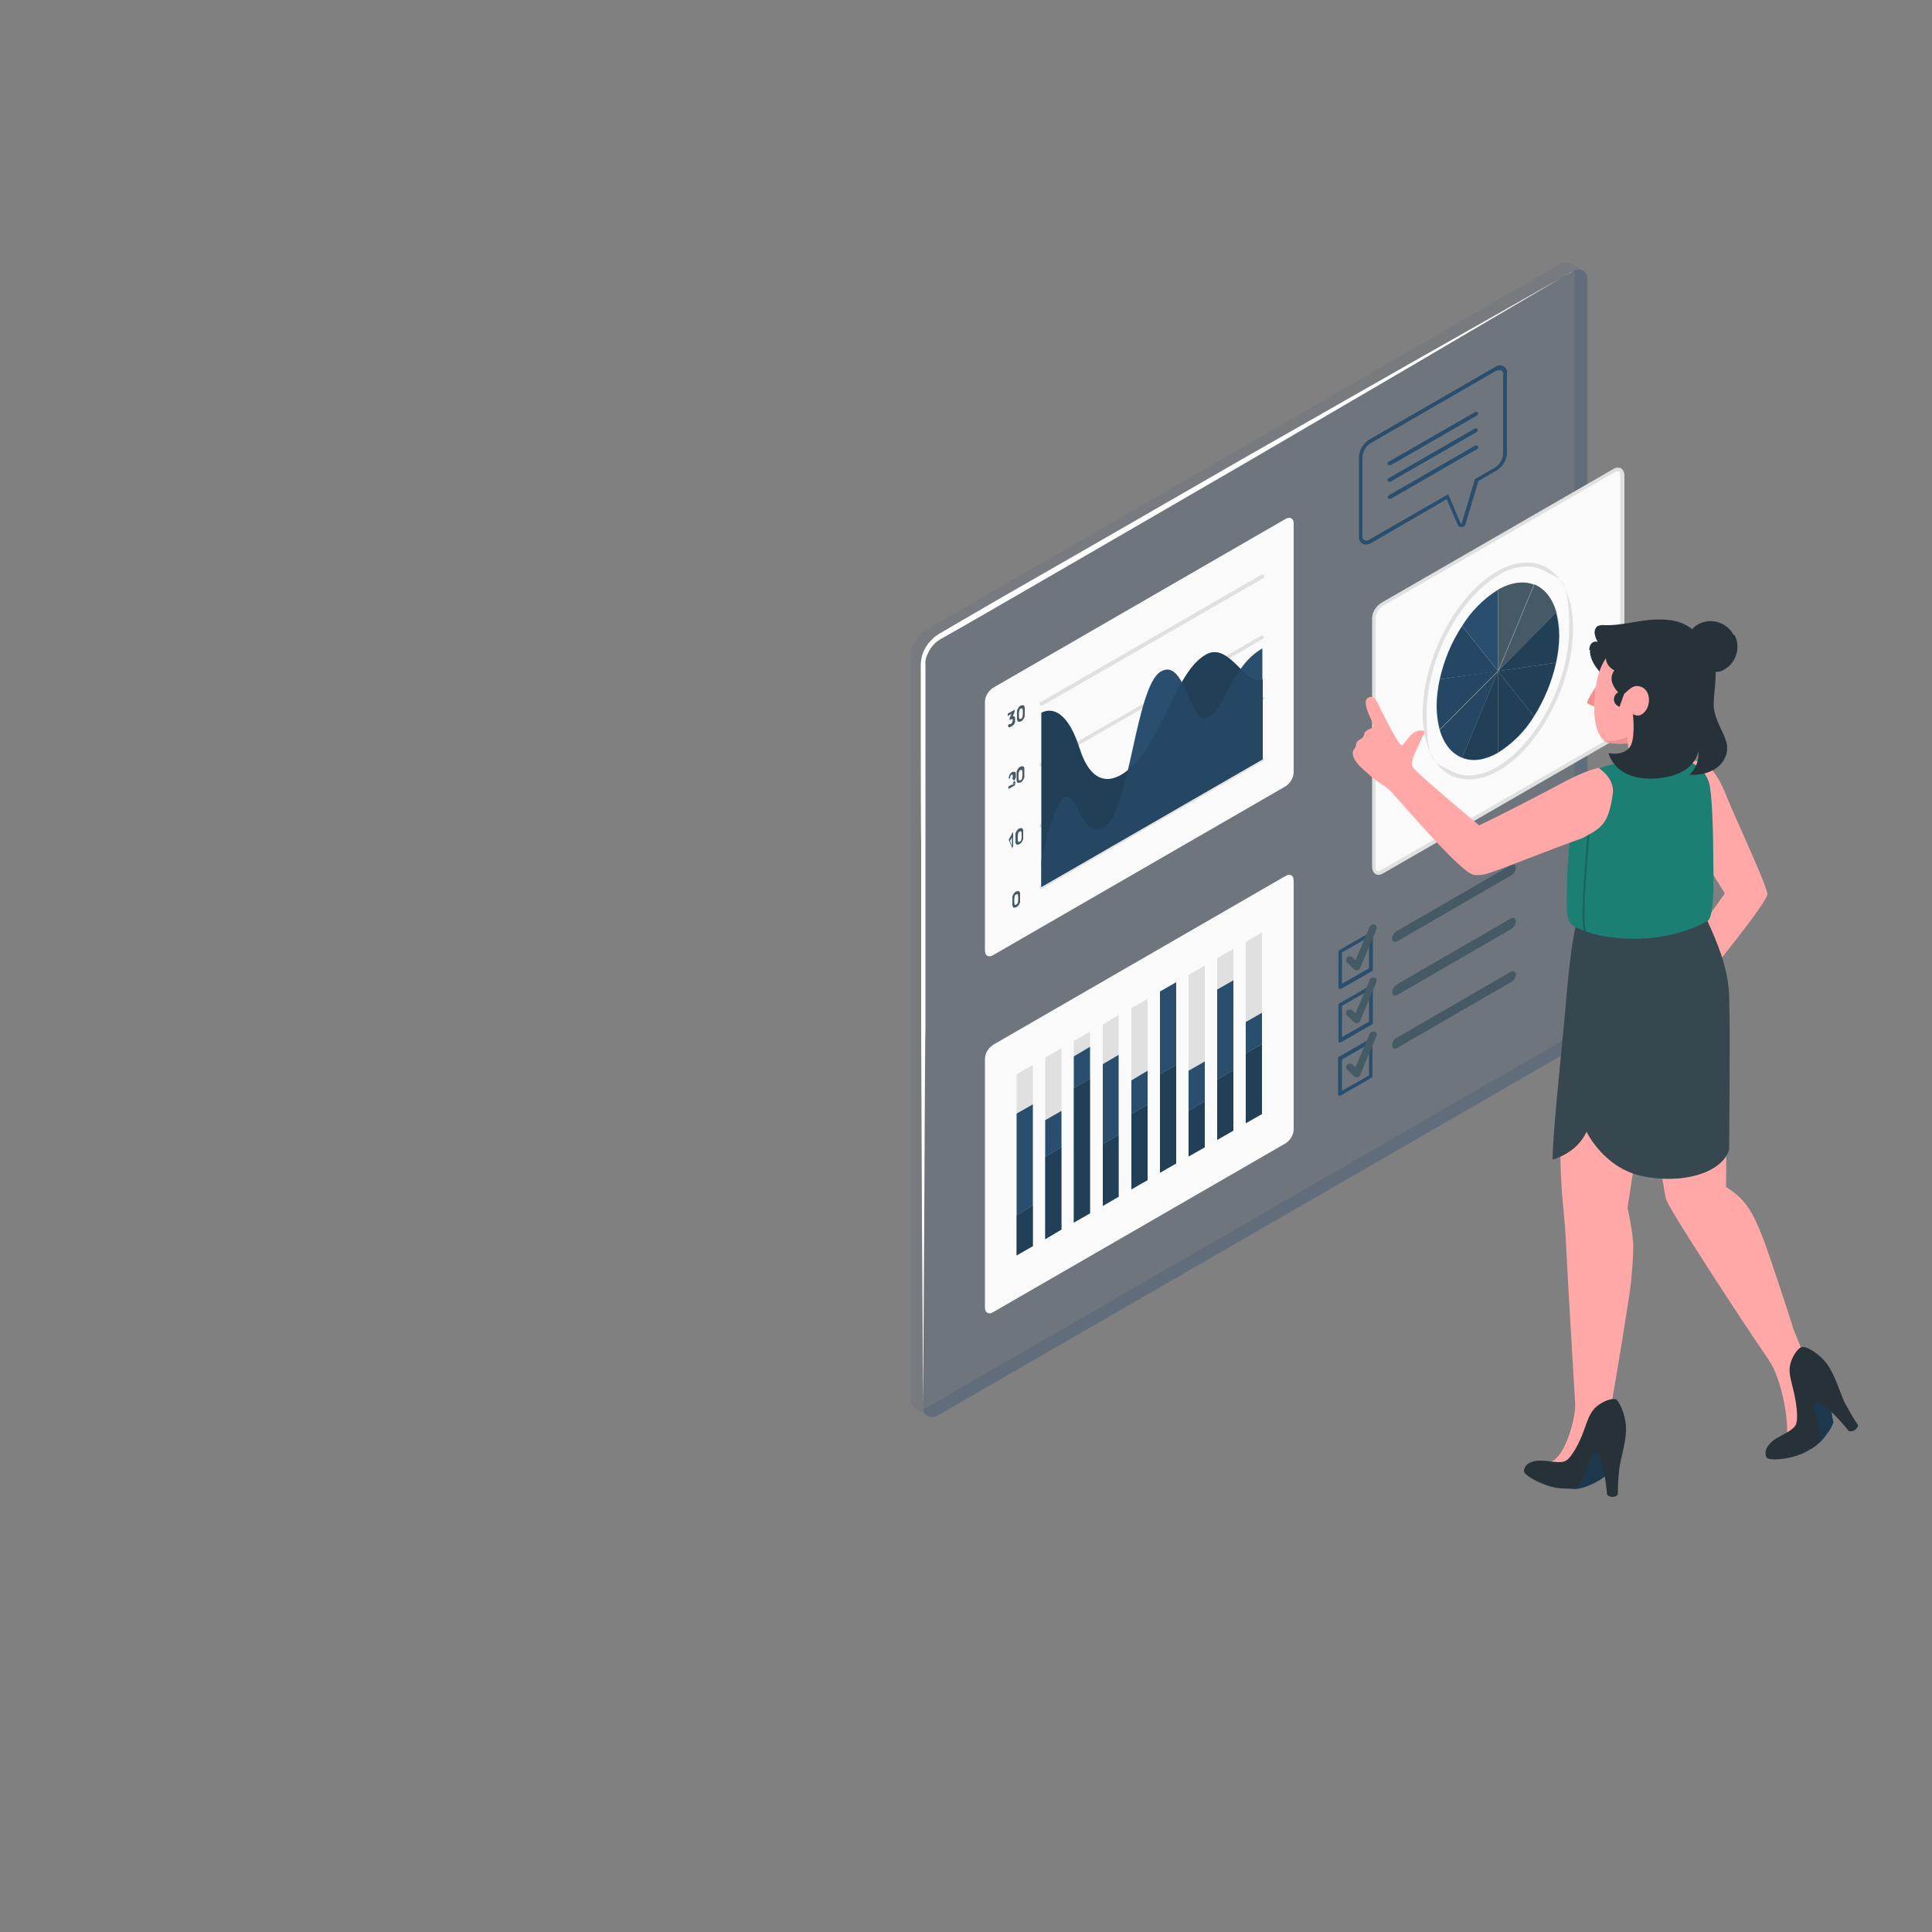 <?xml version="1.0" encoding="UTF-8"?>
<svg xmlns="http://www.w3.org/2000/svg" version="1.1" viewBox="0 0 500 500">
  <rect x="0" y="0" width="500" height="500" fill="#808080" stroke="none"/>
  <defs>
    <style>
      .cls-1 {
        fill: #e0e0e0;
      }

      .cls-2, .cls-3, .cls-4, .cls-5 {
        fill: #2a4f6e;
      }

      .cls-6, .cls-7, .cls-8, .cls-9, .cls-10, .cls-3, .cls-4, .cls-5, .cls-11, .cls-12 {
        isolation: isolate;
      }

      .cls-6, .cls-13 {
        opacity: .3;
      }

      .cls-7, .cls-4 {
        opacity: .1;
      }

      .cls-8, .cls-3, .cls-14 {
        opacity: .2;
      }

      .cls-9 {
        opacity: .3;
      }

      .cls-10 {
        opacity: .2;
      }

      .cls-5, .cls-12 {
        opacity: .4;
      }

      .cls-15 {
        fill: #b16668;
      }

      .cls-16 {
        fill: #37474f;
      }

      .cls-17 {
        fill: #263238;
      }

      .cls-18 {
        fill: #f28f8f;
      }

      .cls-19, .cls-11, .cls-12 {
        fill: #fff;
      }

      .cls-20 {
        fill: #fafafa;
      }

      .cls-21 {
        fill: #f5f5f5;
      }

      .cls-22 {
        fill: #ffa8a7;
      }

      .cls-23 {
        fill: #1c7f74;
      }

      .cls-24 {
        fill: #455a64;
      }

      .cls-25 {
        display: none;
      }

      .cls-26 {
        fill: #9a4a4d;
      }

      .cls-11 {
        opacity: .5;
      }
    </style>
  </defs>
  <!-- Generator: Adobe Illustrator 28.7.1, SVG Export Plug-In . SVG Version: 1.2.0 Build 142)  -->
  <g>
    <g id="Ebene_1">
      <g id="freepik--Floor--inject-664" class="cls-25">
        <g id="freepik--floor--inject-664">
          <ellipse class="cls-21" cx="252.6" cy="356.9" rx="240.1" ry="122.6"/>
        </g>
      </g>
      <g id="freepik--Shadow--inject-664" class="cls-25">
        <path id="freepik--shadow--inject-664" class="cls-1" d="M96.6,340.2c16.5,9.3,16.6,24.6.4,34.2s-42.8,9.9-59.2.6-16.6-24.6-.4-34.2c16.3-9.6,42.8-9.9,59.2-.6Z"/>
        <path id="freepik--shadow--inject-664-2" data-name="freepik--shadow--inject-664" class="cls-1" d="M461.6,356c17.7,10,17.9,26.5.4,36.8s-46,10.7-63.8.7-17.9-26.5-.4-36.8,46.1-10.7,63.8-.7Z"/>
      </g>
      <g id="freepik--Gears--inject-664" class="cls-25">
        <g id="freepik--gears--inject-664">
          <path class="cls-2" d="M334.2,90.9h-.2l-2.2-.3c-.4,0-.7-.3-.9-.6-.2-.3-.2-.7-.1-1l1.2-4.1c0-.3,0-.6-.3-.9-.2-.2-.5-.5-.7-.7-.1-.2-.3-.2-.5-.1,0,0,0,0,0,0l-2.8,2.1c-.3.2-.7.3-1,.2-.3-.1-.6-.4-.7-.8l-.8-3.1c-.1-.7,0-1.4.5-1.9l2.7-2.9c.3-.3.4-.7.5-1.2,0-.7.1-1.5.2-2.2,0-.3-.1-.5-.3-.6l-1.8-.6c-.3-.1-.6-.4-.8-.7-.1-.3-.1-.7,0-1l1.7-4.6c.3-.7.9-1.1,1.6-1.1h2.1c.4,0,.7-.2.9-.5.5-.8.9-1.5,1.4-2.2.2-.4.3-.8.3-1.2l-.4-3.1c0-.7.2-1.4.7-1.9l3.1-2.8c.4-.4,1-.5,1.4-.1.2.1.3.3.3.5l.9,2.4c0,0,0,.1.1.2,0,0,.2,0,.2,0,.4-.2.9-.4,1.4-.6.4-.1.7-.4.9-.8l1.8-4c.3-.7,1-1,1.7-.9l2.2.3c.4,0,.7.3.9.6.2.3.2.7.1,1l-1.2,4.1c0,.3,0,.6.3.9.2.2.5.5.7.7.1.2.3.2.5.1h0s2.8-2.1,2.8-2.1c.4-.4,1-.3,1.4,0,.1.1.2.3.2.5l.8,3.1c.1.7,0,1.4-.5,1.9l-2.8,2.8c-.3.3-.4.7-.5,1.2,0,.7-.1,1.5-.2,2.2,0,.3.1.5.3.6l1.8.6c.7.2,1.1,1,.8,1.7,0,0,0,0,0,0l-1.7,4.6c-.3.7-.9,1.1-1.6,1.2h-2.1c-.4,0-.7.2-.9.5-.5.8-.9,1.5-1.4,2.2-.2.4-.3.8-.3,1.2l.4,3.1c0,.7-.2,1.4-.7,1.9l-3.1,2.8c-.4.4-1,.5-1.4.1-.2-.1-.3-.3-.3-.5l-.9-2.4c0,0,0-.1-.1-.2,0,0-.2,0-.2,0-.4.2-.9.4-1.4.6-.4.1-.7.4-.9.8l-1.8,4.1c-.3.6-.9,1-1.5,1ZM330.7,82.1c.4,0,.8.2,1.1.5.2.2.4.4.6.6.5.5.7,1.2.6,1.9l-1.2,4.1c0,0,0,.2,0,.2,0,0,.1.1.2.1l2.2.3c.3,0,.5-.1.7-.4l1.8-4c.3-.6.8-1.1,1.5-1.3.4-.1.9-.3,1.3-.5.3-.1.7-.2,1,0,.3.1.6.4.7.7l.9,2.4c0,0,0,0,0,0,0,0,0,0,0,0l3.2-2.8c.3-.3.4-.6.4-1l-.4-3.1c0-.7.1-1.3.5-1.9.5-.7.9-1.3,1.4-2.1.4-.6,1-1,1.7-1h2.1c.3,0,.6-.2.7-.5l1.7-4.6c0,0,0-.2,0-.3,0,0-.1-.2-.2-.2l-1.8-.6c-.7-.2-1.1-.9-1-1.7.1-.7.2-1.4.2-2.1,0-.7.3-1.3.8-1.8l2.7-2.9c.2-.3.3-.6.3-1h0l-.8-3.1s0,0,0,0h0l-2.8,2.1c-.6.4-1.4.3-1.8-.3,0,0,0,0,0,0-.2-.2-.4-.4-.6-.6-.5-.5-.7-1.2-.6-1.9l1.2-4.1c0,0,0-.2,0-.2,0,0-.1-.1-.2-.1l-2.2-.3c-.3,0-.5.1-.7.4l-1.8,4.1c-.3.6-.8,1.1-1.5,1.3-.4.1-.9.3-1.3.5-.3.1-.7.1-1,0-.3-.1-.6-.4-.7-.7l-.9-2.4c0,0,0,0,0,0,0,0,0,0,0,0l-3.1,2.8c-.3.3-.4.6-.4,1l.4,3.1c0,.7-.1,1.3-.5,1.9-.5.7-.9,1.3-1.4,2.1-.4.6-1,1-1.7,1h-2.1c-.3,0-.6.2-.7.5l-1.7,4.6c0,0,0,.2,0,.3,0,0,.1.1.2.2l1.8.6c.7.3,1.1,1,1,1.7-.1.7-.2,1.4-.2,2.1,0,.7-.3,1.3-.8,1.8l-2.7,2.9c-.2.3-.3.6-.3,1l.8,3.1s0,0,0,0h0c0,0,2.8-2.2,2.8-2.2.2-.1.5-.2.7-.2ZM337.7,79.4c-.4,0-.8,0-1.2-.2-1.5-.5-2.5-1.8-2.8-3.4-.9-3.8,1.1-9.5,4.6-12.6,1.9-1.7,4-2.4,5.7-1.9,1.5.5,2.5,1.8,2.8,3.4.9,3.8-1.1,9.5-4.6,12.6h0c-1.2,1.2-2.9,2-4.6,2.1h0ZM342.9,62.2c-1.5.1-2.9.8-3.9,1.8-3.2,2.9-5.2,8.1-4.3,11.7.2,1.2,1,2.2,2.1,2.7,1.4.4,3.1-.2,4.8-1.7,3.2-2.9,5.2-8.2,4.3-11.7-.2-1.2-1-2.2-2.1-2.7-.3,0-.6-.1-.9-.1h0Z"/>
          <path class="cls-2" d="M366.5,79.3h-.1l-1.5-.2c-.3,0-.5-.2-.6-.4-.1-.2-.2-.5,0-.7l.8-2.7c0-.2,0-.4-.2-.5-.2-.1-.3-.3-.5-.5,0,0-.1,0-.2,0l-1.8,1.4c-.3.3-.8.2-1,0,0-.1-.2-.2-.2-.4l-.5-2.1c0-.5,0-1,.4-1.3l1.8-1.9c.2-.2.3-.5.3-.7,0-.5,0-1,.1-1.4,0-.1,0-.2-.2-.3l-1.1-.4c-.2,0-.4-.3-.5-.5,0-.2,0-.5,0-.7l1.1-3c.2-.5.6-.8,1.1-.8h1.4c.2,0,.4-.1.5-.3.3-.5.6-1,.9-1.4.1-.2.2-.5.2-.7l-.3-2c0-.5.1-.9.5-1.3l2-1.8c.3-.3.8-.3,1.1,0,0,0,.1.2.2.3l.6,1.6c0,0,.1,0,.1,0,.3-.1.6-.3.9-.4.2,0,.4-.2.5-.4l1.2-2.7c.2-.5.7-.7,1.2-.7l1.5.2c.3,0,.5.2.6.4.1.2.2.5,0,.7l-.8,2.7c0,.2,0,.4.2.5.2.1.3.3.4.5,0,0,.1.1.2,0,0,0,0,0,0,0l1.8-1.4c.2-.2.5-.2.7-.1.2,0,.4.3.5.6l.5,2.1c0,.5,0,1-.4,1.3l-1.8,1.9c-.2.2-.3.5-.3.7,0,.5,0,1-.1,1.5,0,.1,0,.2.2.3l1.1.4c.2,0,.4.3.5.5,0,.2,0,.5,0,.7l-1.1,3c-.2.5-.6.8-1.1.8h-1.4c-.2,0-.4.1-.5.3-.3.5-.6,1-.9,1.4-.1.2-.2.5-.2.7l.3,2c0,.5-.1.9-.5,1.3l-2,1.8c-.2.2-.5.3-.7.2-.3,0-.5-.3-.5-.5l-.6-1.6c0,0-.1,0-.1,0-.3.1-.6.3-.9.4-.2,0-.4.2-.5.4l-1.2,2.7c-.2.4-.6.7-1.1.6ZM364.2,73.4c.3,0,.6.1.8.4.1.1.2.3.4.4.4.3.5.8.4,1.3l-.8,2.7h0c0,.1,1.5.4,1.5.4.1,0,.3,0,.4-.2l1.2-2.7c.2-.4.6-.7,1-.9.3,0,.5-.2.8-.3.2-.1.5-.1.8,0,.2,0,.4.3.5.5l.6,1.6,2-1.8c.1-.2.2-.4.2-.6l-.3-2c0-.5,0-.9.3-1.3.3-.4.6-.9.9-1.4.3-.4.7-.7,1.2-.7h1.4c.2,0,.3-.1.4-.3l1.1-3s0,0,0-.1c0,0,0,0,0,0l-1.1-.4c-.5-.2-.8-.7-.7-1.2,0-.5.1-.9.1-1.4,0-.5.2-.9.5-1.2l1.8-1.9c.1-.2.2-.4.2-.6h0l-.5-2.1-1.8,1.4c-.4.3-1,.2-1.3-.2-.1-.1-.2-.3-.4-.4-.4-.3-.5-.8-.4-1.3l.8-2.7v-.5.4c0,0-1.5-.3-1.5-.3-.1,0-.3,0-.4.2l-1.2,2.6c-.2.4-.6.7-1,.9-.3,0-.6.2-.8.3-.2.1-.5.1-.8,0-.2,0-.4-.3-.5-.5l-.6-1.5-2,1.8c-.1.2-.2.4-.2.6l.3,2c0,.5,0,.9-.4,1.3-.3.4-.6.9-.9,1.4-.3.4-.7.7-1.2.7h-1.4c-.2,0-.3.1-.4.3l-1.1,3s0,0,0,.1c0,0,0,0,0,0l1.1.4c.5.2.8.7.7,1.2,0,.5-.1.9-.1,1.4,0,.5-.2.9-.5,1.2l-1.8,1.9c-.1.2-.2.4-.2.6l.5,2,1.8-1.4c.2,0,.4-.1.5-.1h0ZM368.8,71.8c-.3,0-.5,0-.8-.1-1-.4-1.7-1.2-1.9-2.3-.6-2.6.8-6.3,3.1-8.4,1-1.1,2.4-1.5,3.8-1.3,1,.3,1.7,1.2,1.9,2.2.6,2.6-.8,6.3-3.1,8.4h0c-.8.8-1.9,1.3-3.1,1.4ZM372.2,60.5c-1,0-1.8.5-2.5,1.2-2.1,1.9-3.4,5.3-2.8,7.6.1.8.6,1.4,1.3,1.7,1.1.2,2.3-.2,3.1-1.1h0c2.1-1.9,3.4-5.3,2.8-7.6-.1-.8-.6-1.4-1.4-1.7-.2,0-.4,0-.5,0Z"/>
        </g>
      </g>
      <g id="freepik--character-2--inject-664" class="cls-25">
        <g id="freepik--Character--inject-664">
          <path class="cls-17" d="M98.3,353.5c.4.9.2,2-.5,2.7-2.7,1.7-5.9,2.3-9.1,1.9-4.5-.5-7-1.8-8.8-3.2s-4.3-3.3-6.4-3.7c-1.6-.3-3.2-.9-4.6-1.7-.6-.5-.5-2.9-.5-2.9l29.9,7Z"/>
          <path class="cls-16" d="M70.2,337.3c-.3,0-.6.2-.7.5-.1.7-.3,2.6-.6,3.6-.5,1.9-.6,3.8-.4,5.8.2,1.2,3.3,2.1,5.3,2.8,2.3.9,4.5,2.2,6.4,3.7,2.8,1.9,6.1,3,9.5,3.2,3.5,0,7.4-1.1,8.3-2.5,1.1-1.8.2-2.9-4.9-5.1-1-.4-4.4-2.3-5.6-2.9-3.2-1.8-6.3-4.4-7.8-7.6-.1-.4-.4-.8-.7-1-.3-.1-.7-.2-1,0-.9.1-1.7.3-2.5.7-.7.3-1.7.6-1.7,1.5,0,.3,0,.6.2.8,0,.2.1.4,0,.5s-.3,0-.5-.1c-.5-.5-1-1-1.4-1.5-.2-.3-.5-.5-.8-.8-.3-.2-.6-.3-.9-.5-.4-.3-.3-.6-.3-1Z"/>
          <path class="cls-24" d="M80.2,353.8c-.9-.7-1.8-1.3-2.8-1.9h0s6.1,3.4,8.5,1.8c.9-.5,1.3-1.6.8-2.6,0,0,0,0,0,0,0-.4,3.2-2.4,4.8-2.5l2,.8c5.2,2.2,5.8,3.3,4.6,5.1-.9,1.5-3.7,2.6-8.2,2.6-3.4-.3-6.8-1.4-9.6-3.3Z"/>
          <path class="cls-17" d="M52.7,360.7c.3,2.2,0,4.4-1,6.4-.9,1.7-2.9,2.4-5,2.1s-4.9-1.3-5.8-3.7c-.8-2.1-1.1-4.4-.9-6.6l12.7,1.7Z"/>
          <path class="cls-16" d="M42.1,341.3c-.8.1-.7,3.9-.8,7.7,0,4.1-1.2,5.8-1.3,9.2-.1,3.8.3,5.5,2,7.6s7.1,3.9,9.3.4c1.8-2.8,1.5-5.8.9-9.5-.6-3.2-1-6.3-1.2-9.5-.2-2.8-.2-5.6-1-5.8v1.4c0,.4,0,1.8-.4,1.9,0-.3-.1-.7-.1-1.1,0-.3-.1-.6-.3-.9-.3-.2-.6-.3-1-.3-.9,0-1.7-.1-2.6-.1-.4,0-.9,0-1.3,0-.4,0-.7.1-1.1.2-.2,0-.3.2-.4.4,0,.1,0,.3,0,.4,0,.3,0,.5,0,.8,0,.1,0,.3-.2.2s-.2-.1-.2-.2c0-.5,0-.8,0-1.3v-.8c0-.2-.2-.5-.2-.7Z"/>
          <path class="cls-24" d="M40.1,357.1c0,.5-.1,4.2,1,4.7s2-2.3,2-2.3c1.9-.8,4.1-.8,6.1-.1.1.8,1,2.8,2,2.3s1-4.7,1-4.7c.6,3.6.7,6.5-1,9.2-2.2,3.5-7.5,1.7-9.3-.4s-2.1-3.8-2-7.6c.1-.4.2-.7.2-1.1Z"/>
          <path class="cls-2" d="M47.3,225.6c-2.1,4.9-3.5,10.1-4.1,15.4-1.5,19.3-2.2,47.4-2.2,47.4-.2,2-1.5,6.6-2.3,15.5-1,10.5,1.8,45.8,1.8,45.8,0,0,6.3,3.8,11.2-.5,0,0,5.7-48.9,7-59.4,1.1-9.1,4.3-28.8,4.3-28.8l2.5,30.2s-.3,8.2,0,13.5c.3,6.2,3.3,36.6,3.3,36.6,0,0,8.6,2.9,12.5-1.2,0,0,.9-43.6,1-51,.3-14.5-.5-41.7-1-56.5l-33.8-6.9Z"/>
          <path class="cls-9" d="M47.3,225.6c-2.1,4.9-3.5,10.1-4.1,15.4-1.5,19.3-2.2,47.4-2.2,47.4-.2,2-1.5,6.6-2.3,15.5-1,10.5,1.8,45.8,1.8,45.8,0,0,6.3,3.8,11.2-.5,0,0,5.7-48.9,7-59.4,1.1-9.1,4.3-28.8,4.3-28.8l2.5,30.2s-.3,8.2,0,13.5c.3,6.2,3.3,36.6,3.3,36.6,0,0,8.6,2.9,12.5-1.2,0,0,.9-43.6,1-51,.3-14.5-.5-41.7-1-56.5l-33.8-6.9Z"/>
          <path class="cls-10" d="M63,261l1.3-9.3s7.8-1.1,11.4-4.4c-2.1,3.2-5.4,5.4-9.2,5.8l-1.4,8.4v26.1c0,0-2.1-26.7-2.1-26.7Z"/>
          <path class="cls-15" d="M87,228.3l-5.7,6.4s-4.7-5.8-4.5-5.8,5.4-8.6,5.4-8.6l4.8,8Z"/>
          <path class="cls-24" d="M72.9,182.4c7.6,2.2,7.7,1.7,12.6,8.1,3.4,4.5,10.1,12.8,12,16.2,2.2,3.8,2.5,5.4.8,8.3s-11.3,13.8-11.3,13.8c-2.3-1.8-4.8-3.5-6.1-6.7l6.1-10.2-12.7-13.1-1.4-16.3Z"/>
          <path class="cls-17" d="M52,150.1c-.2,0-.3,0-.5,0,.2-1-.2-2-1.1-2.4-1.1-.5-2.4,0-2.9,1.2l3.2,1.5c-1,.4-1.9,1.1-2.5,2.1-.9,1.8.3,5.7,1.5,10.4.7,3,1.5,5.9,2.6,8.8.5,1.4,1.5,1.4,1.5,1.4v-4.8l-.2-3.9s2.5-3.4,2.8-6.3c.3-3.6-.4-5.1-.4-5.1l-4-3Z"/>
          <path class="cls-17" d="M69.4,146.1c-4.4,0-8,3.6-8,8s3.6,8,8,8,8-3.6,8-8-3.6-8-8-8Z"/>
          <path class="cls-15" d="M53.7,163.9c-1,.8-1.7-1.3-2.5-2.1s-3.4-2-4.7.8,1.2,6.6,3.1,7.5c1.5.7,3.3.2,4-1.3,0,0,0-.1.1-.2v11.9c3,5.4,8.8,4.3,11.8,5.1.6-2.2,1-3.2.7-4.4v-3.9c1.3.2,2.6.3,3.9.2,2.6-.4,4-2.5,4.8-5.4,1.2-4.5,1.5-12.1-.2-20.8-2.9-2.2-12.7-1.9-18.8,2,.4,7.7-1.3,9.9-2.3,10.7Z"/>
          <path class="cls-17" d="M64.5,162.1c0,.7-.5,1.2-1.2,1.2-.7,0-1.2-.5-1.2-1.2,0-.7.5-1.2,1.2-1.2,0,0,0,0,0,0,.7,0,1.2.5,1.2,1.2h0Z"/>
          <path class="cls-17" d="M73.7,161.6c0,.7-.5,1.2-1.2,1.2-.7,0-1.2-.5-1.2-1.2,0-.7.5-1.2,1.2-1.2,0,0,0,0,0,0,.7,0,1.2.5,1.2,1.2h0Z"/>
          <path class="cls-26" d="M66.3,177.2s-5.8-1.2-7.8-2.2c-1.2-.6-2.2-1.6-2.8-2.8.3,1.2.9,2.3,1.6,3.2,1.5,1.9,9,3.3,9,3.3v-1.6Z"/>
          <path class="cls-17" d="M76.7,145c0,0,0-.2,0-.3,0-.2,0-.4-.2-.5-.4-.4-1.2.6-1.4.9-.3.2-.5.4-.8.6-.3.1-.5.3-.8.5.2-1,.2-2,0-2.9-.1-.6-.3-2.1-1.1-2.3-.5,0-.9.3-1.2.6-3.2,3-7.3,1.6-11.1,1.7-3.2.1-7,1.4-8.5,4.5-.7,1.4-.8,2.9.5,3.9.8.6,1.7.6,2.1,1.6.1.2.8,3.3.4,3.2,1.6.2,3.1-.9,3.5-2.4,0-.3.3-.9.3-1.3,0-.4.4-.6.8-.6,0,0,0,0,0,0,1,.2,1.6.6,2.5.9,2.6.7,5.3.9,8,.5,1.9-.3,3.7-1.3,5.1-2.7,1.4-1.7,2-3.8,1.7-6Z"/>
          <path class="cls-17" d="M62.8,158.6l-2.4,1.5c-.4-.7-.2-1.6.4-2,.6-.4,1.5-.2,1.9.4,0,0,0,0,0,0Z"/>
          <path class="cls-26" d="M64.6,169.6l3.9,1c-.2,1.1-1.3,1.8-2.4,1.5,0,0,0,0,0,0-1.1-.3-1.7-1.4-1.5-2.5Z"/>
          <path class="cls-18" d="M66.8,172.2c-.1-1.1-1-1.9-2.1-1.9h-.2c0,.9.7,1.6,1.5,1.8.2,0,.5,0,.7,0Z"/>
          <path class="cls-17" d="M74.7,159.4l-2.6-1.2c.3-.7,1.1-1,1.8-.8,0,0,0,0,0,0,.7.3,1,1.2.7,1.9Z"/>
          <polygon class="cls-26" points="67.4 160.4 68.1 168.2 72.1 166.8 67.4 160.4"/>
          <path class="cls-16" d="M48.6,180.4c-3.6,1.5-7.2,3.2-10.6,5.1,0,0,1.3,13.3,3.5,21.8,1.6,6.2,2.5,27.7,2.5,27.7,7.1,2.9,14.7,4.1,22.4,3.6,5.2-.3,10.3-1.5,15.1-3.5,0,0,.5-13.5-.5-30.4-.7-12.4-1.2-19-4.2-20.8-1.8-1.1-9.5-2.9-9.5-2.9-.3,1.6-.8,3.2-1.7,4.6-2.7-1.4-17-5.1-17-5.1Z"/>
          <path class="cls-17" d="M68,238.4c.6,0,1.3-.1,1.9-.2.8-8.9,1.8-30.2-4.2-52.7,0,0,5.1,26.5,2.4,52.9Z"/>
          <path class="cls-24" d="M65.6,185.5c2.3-1.5,4.2,2.3,4.6,1.7s-2-9-3.8-9.5v3.3c-.1,1.5-.4,3-.7,4.5Z"/>
          <path class="cls-24" d="M53.8,175.4v.9c.2.9,1.9,2.9,6.3,4.9s5.5,4.3,5.5,4.3c0,0-1-.6-2.8.4s-3.7,3.9-4.7,3.9-3.9-3.3-6.4-5.9c-2.1-2.2-3.2-3.5-3.2-3.5,0,0,3.4-5,5.1-5Z"/>
          <path class="cls-2" d="M54.2,240.4v29.9c0,.2,0,.4-.2.6l-1.3.8c0,0-.1,0-.2,0-.1,0-.3,0-.4-.1l-33.9-19.5c-.5-.3-.8-.9-.9-1.5v-29.9c0-.2,0-.4.2-.6h0l1.3-.8c0,0,.1,0,.2,0,.1,0,.3,0,.4.1l17.8,10.2,2.1,1.2s2.6,1.5,3.1,1.8h0c0,0,10.8,6.3,10.8,6.3,0,0,.1,0,.2.1.2.1.3.3.4.5.2.2.3.5.3.8Z"/>
          <path class="cls-11" d="M53.9,239.5l-1.3.8h0v-.2c-.2-.1-.3-.2-.4-.3,0,0-.1,0-.2-.1l-10.8-6.2c-.3-.2-2.7-1.6-3.2-1.8l-1.3-.8-18.6-10.7c-.2-.1-.4-.2-.6,0l1.3-.8c0,0,.1,0,.2,0,.1,0,.3,0,.4.1l17.8,10.2,2.1,1.2s2.6,1.5,3.1,1.8h0c0,0,10.8,6.3,10.8,6.3,0,0,.1,0,.2.1.2.1.3.3.4.5Z"/>
          <path class="cls-2" d="M17.3,220.6v29.9c0,.6.4,1.2.9,1.5l34,19.6c.2.1.6,0,.7-.2,0,0,0-.2,0-.3v-30c0-.3,0-.6-.3-.9-.1-.3-.4-.5-.6-.6l-10.8-6.2-3.3-1.8-19.9-11.5c-.2-.1-.4-.2-.6,0h0c-.2.1-.3.4-.3.6Z"/>
          <path class="cls-2" d="M52.6,240.3h0v-.2c0,0,0,.1,0,.2Z"/>
          <path class="cls-10" d="M52.5,271.6h0l1.5-.8c.2-.1.2-.3.2-.6v-29.9c0-.3,0-.6-.3-.9l-1.3.8h0c.2.3.2.6.3.9v30c0,.2-.2.4-.4.5Z"/>
          <path class="cls-15" d="M25.8,222.8c7.3-29.7,11-38.8,19.8-38.7,2.6,3.1-.1,12.6-1.8,17.3,0,0-7.8,19.1-9.2,25.9-1.3,6-2.7,13.5-2.6,18.6,0,.9.4,1.8,1,2.4,1.7,1.8,1.7,3.2,2.7,5.2.8,1.6,1.8,2.1,1.5,2.5-.7.8-1.9.9-2.7.2-.8-.6-1.5-1.2-2.1-2,.2,2.4.8,4.7,1.7,6.8l1.8,1.1s-.6,1.9-5,.6c-5-1.4-6.8-2.1-7.4-10.6-.3-3.1-.3-6.3,0-9.4.7-8.1,1.2-15.2,2.4-20Z"/>
          <path class="cls-24" d="M45.8,181.6s-8.9,2.1-11,5.3c-2.5,3.8-3.4,8.6-7.5,23.4-3.1,11-4.7,22.4-4.7,33.9,0,0,5.2,2.4,10-.4,0,0,2.1-12.8,4-19.6s7.9-21.6,7.9-21.6c0,0,4.7-10.8,1.3-21.1Z"/>
          <path class="cls-16" d="M54.8,265c.4.2.6-.5.7-1.6v-2.1s1.6,1.4,2-3.4c.4-5.3-1.9-6.2-1.9-6.2v-2.6c0-1.7-.4-2.2-.8-2.5l-.6-.3v18.3s.2.1.6.4Z"/>
          <path class="cls-16" d="M52.9,262.4c0-1.6-.2-2.5-1.2-3.1s-1.7-1-1.7-1l-.3-9.7s1.7,1.1,2.2,1.4.9-1.6.9-2.2l1.4.6.2,15-1.5-1Z"/>
          <path class="cls-16" d="M49.6,261.4l1.2.7c.7.4,1-1.6.7-4.5l.3-6.4c-.3-2.9-.3-5.5-1-5.9l-1.2-.7v16.9Z"/>
        </g>
      </g>
      <g id="freepik--screen-1--inject-664" class="cls-25">
        <g id="freepik--screen-2--inject-664">
          <g id="freepik--screen-2--inject-664-2" data-name="freepik--screen-2--inject-664">
            <path class="cls-5" d="M315.5,56.2c.1-1-.4-2-1.2-2.6h0l-3.1-1.8h0c-.9-.5-2-.4-2.9.2l-184.5,106.5c-2.4,1.6-3.9,4.2-4,7v183.3c-.1,1,.4,2,1.2,2.6h0l3.2,1.8h0c.9.4,2,.3,2.9-.3l184.5-106.5c2.4-1.6,3.9-4.2,4-7V56.2Z"/>
            <path class="cls-5" d="M315.5,56.2v183.4c-.1,2.8-1.6,5.4-4,7l-184.5,106.4c-2,1.1-3.6.5-3.9-1.5.2,0,.5-.2.7-.3l184.5-106.5c2.4-1.6,3.9-4.2,4-7V54.3c0-.3,0-.5,0-.8,1.9-.7,3.3.4,3.3,2.6Z"/>
            <path class="cls-19" d="M311.5,53.9l-43.6,25.6-43.7,25.5-43.8,25.4-21.9,12.7-21.9,12.6-5.5,3.1-2.7,1.6c-.4.3-1,.5-1.3.8-.4.3-.8.6-1.1.9-1.4,1.4-2.2,3.2-2.3,5.2v82.2c-.2,33.7-.4,67.5-.7,101.2-.2-33.7-.4-67.5-.5-101.2l-.2-50.6v-31.6c.1-2.3,1.1-4.5,2.7-6.1.4-.4.8-.8,1.3-1.1.5-.3.9-.6,1.4-.8l2.7-1.6,5.5-3.2,21.9-12.7,21.9-12.6,43.9-25.2,43.9-25.1,44-24.9Z"/>
          </g>
          <g id="freepik--Chart--inject-664">
            <path class="cls-8" d="M141.5,264.4l70.8-40.9c1.4-.8,2.6-.1,2.6,1.5v50.3c0,1.8-1,3.4-2.6,4.4l-70.8,40.9c-1.4.8-2.6.1-2.6-1.5v-50.3c0-1.8,1-3.4,2.6-4.4Z"/>
            <path class="cls-20" d="M143,274.4c0,0-.2,0-.2-.1,0-.1,0-.3,0-.3,0,0,0,0,0,0l67.7-39.1c.1,0,.3,0,.4,0,0,.1,0,.3,0,.3,0,0,0,0,0,0l-67.7,39.1s0,0-.1,0Z"/>
            <path class="cls-20" d="M143,283.4c0,0-.2,0-.2-.1,0-.1,0-.3,0-.3,0,0,0,0,0,0l67.7-39.1c.1,0,.3,0,.4,0,0,.1,0,.3,0,.3,0,0,0,0,0,0l-67.7,39.1s0,0-.1,0Z"/>
            <path class="cls-20" d="M143,292.5c0,0-.2,0-.2-.1,0-.1,0-.3,0-.3,0,0,0,0,0,0l67.7-39.1c.1,0,.3,0,.4,0,0,.1,0,.3,0,.3,0,0,0,0,0,0l-67.7,39.1s0,0-.1,0Z"/>
            <path class="cls-20" d="M143,301.5c0,0-.2,0-.2-.1,0-.1,0-.3,0-.3,0,0,0,0,0,0l67.7-39.1c.1,0,.3,0,.4,0,0,.1,0,.3,0,.3,0,0,0,0,0,0l-67.7,39.1s0,0-.1,0Z"/>
            <path class="cls-20" d="M143,310.6c0,0-.2,0-.2-.1,0-.1,0-.3.1-.4l67.7-39.1c.1,0,.3,0,.4.1,0,.1,0,.3-.1.4h0l-67.7,39.1s0,0-.1,0Z"/>
            <path class="cls-6" d="M210.7,256.8l-3.9-3.8c-1.4-1.4-3.6-.7-5.5,1.8v.2c-2.1,2.6-4.4,3.2-5.9,1.5l-1.7-2c-1.7-2.1-4.7-.7-6.8,3.1l-1.4,2.7c-1.5,2.8-3.5,4.3-5.2,4h0c-2-.4-4.4,1.8-5.8,5.3l-2.3,5.5c-1.3,3.1-3.4,5.2-5.3,5.3h-2c-1.4.3-2.7,1.1-3.5,2.3l-2.1,2.7c-2.1,2.6-4.6,2.9-5.9.8v-.2c-2-3.2-6.1-.8-8,4.5l-2.4,6.7v13.1l67.7-39.1v-14.4Z"/>
            <path class="cls-24" d="M143,297.4h0c-.1,0-.2-.2-.2-.3l2.4-6.7c1.2-3.4,3.5-5.9,5.6-6.1,1.2,0,2.2.5,2.8,1.5v.2c.5.7,1.2,1.2,2,1.3,1.1,0,2.4-.7,3.5-2.1l2.1-2.7c.8-1.2,2.2-2.1,3.7-2.3h2c1.8-.2,3.8-2.2,5-5.3l2.3-5.5c1.5-3.6,4-5.9,6.1-5.5,1.6.3,3.6-1.2,5-3.9l1.4-2.7c1.3-2.4,3.1-4,4.7-4.2.9-.1,1.9.3,2.4,1.1l1.7,2c.4.5,1.1.9,1.8.9h0c1.1,0,2.4-.9,3.5-2.4v-.2c1-1.3,2.3-2.3,3.9-2.6.8,0,1.6.2,2.1.8l3.9,3.8c.1,0,.1.3,0,.4,0,.1-.3.1-.4,0l-3.9-3.8c-.4-.5-1.1-.7-1.7-.6-1.4.3-2.6,1.1-3.4,2.4v.2c-1.3,1.6-2.8,2.5-4.1,2.6-.9,0-1.7-.4-2.2-1.1l-1.7-2c-.5-.6-1.2-1-2-.9-1.5.1-3.1,1.6-4.3,3.9l-1.4,2.7c-1.5,2.9-3.7,4.5-5.5,4.2s-4.2,1.8-5.6,5.1l-2.3,5.5c-1.3,3.2-3.5,5.4-5.5,5.5h-2c-1.3.3-2.5,1.1-3.3,2.2l-2.1,2.7c-1.3,1.6-2.7,2.4-4,2.3-1,0-1.8-.7-2.3-1.5v-.2c-.5-.9-1.4-1.4-2.4-1.3-1.9.2-4,2.5-5.1,5.8l-2.4,6.6c0,0-.1.1-.2.2Z"/>
            <path class="cls-2" d="M204.3,275.2c-.1,0-.3-.1-.2-.3v-1.5c0-.1.1-.3.2-.3.1,0,.3.1.3.3h0v1.5c0,.1-.1.3-.3.3h0ZM204.3,272.1c-.1,0-.3-.1-.2-.3v-1.5c0-.1.1-.3.2-.3.1,0,.3.1.3.3h0v1.5c0,.1-.1.3-.3.3h0ZM204.3,269c-.1,0-.3-.1-.2-.3v-1.5c0-.1.1-.3.2-.3.1,0,.3.1.3.3h0v1.5c0,.1-.1.2-.3.2h0ZM204.3,266c-.1,0-.3-.1-.2-.3v-1.5c0-.1.1-.3.2-.3.1,0,.3.1.3.3h0v1.5c0,.1,0,.3-.2.3,0,0,0,0,0,0h0ZM204.3,262.9c-.1,0-.3-.1-.2-.3v-1.5c0-.1.1-.3.2-.3.1,0,.3.1.3.3h0v1.5c0,.1-.1.3-.3.3h0ZM204.3,259.8c-.1,0-.3-.1-.2-.3v-1.5c0-.1.1-.3.2-.3.1,0,.3.1.3.3h0v1.5c0,.1-.1.3-.3.3h0ZM204.3,256.7c-.1,0-.3-.1-.2-.3v-1.5c0-.1.1-.3.2-.3.1,0,.3.1.3.3v1.5c0,.1-.1.3-.3.3h0ZM204.3,253.6c-.1,0-.3-.1-.2-.3v-.9c0-.1.1-.3.2-.3.1,0,.3.1.3.3v.9c0,.1-.1.3-.3.3h0Z"/>
            <path class="cls-2" d="M176.8,291.1c-.1,0-.3-.1-.3-.3h0v-1.5c0-.1.1-.3.3-.3s.3.1.3.3v1.5c0,.1-.1.3-.3.3h0ZM176.8,288c-.1,0-.3-.1-.3-.3h0v-1.5c0-.1.1-.3.3-.3s.3.1.3.3v1.5c0,.1,0,.3-.2.3,0,0,0,0,0,0h0ZM176.8,284.9c-.1,0-.3-.1-.3-.3h0v-1.5c0-.1.1-.3.3-.3s.3.1.3.3v1.5c0,.1-.1.3-.3.3h0ZM176.8,281.8c-.1,0-.3-.1-.3-.3h0v-1.6c0-.1.1-.3.3-.3s.3.1.3.3v1.5c0,.1,0,.3-.2.3,0,0,0,0,0,0h0ZM176.8,278.7c-.1,0-.3-.1-.3-.3h0v-1.5c0-.1.1-.3.3-.3s.3.1.3.3v1.5c0,.1-.1.3-.3.3h0ZM176.8,275.7c-.1,0-.3-.1-.3-.3h0v-1.5c0-.1.1-.3.3-.3s.3.1.3.3v1.5c0,.1-.1.3-.3.3h0ZM176.8,272.6c-.1,0-.3-.1-.3-.3h0v-1.5c0-.1.1-.3.3-.3s.3.1.3.3v1.5c0,.1-.1.3-.3.3h0ZM176.8,269.5c-.1,0-.3-.1-.3-.3h0v-1.5c0-.1.1-.3.3-.3s.3.1.3.3v1.5c0,.1-.1.3-.3.3h0ZM176.8,266.4c-.1,0-.3-.1-.3-.3h0v-.4c0-.1.1-.3.3-.3s.3.1.3.3v.4c0,.1-.1.3-.3.3h0Z"/>
            <path class="cls-2" d="M163.1,299c-.1,0-.3-.1-.3-.2,0,0,0,0,0,0v-1.5c0-.1.1-.2.2-.2.1,0,.3.1.3.2v1.5c0,.1-.1.3-.3.3h0ZM163.1,295.9c-.1,0-.3-.1-.3-.2,0,0,0,0,0,0v-1.5c0-.1.1-.2.2-.2.1,0,.3.1.3.2v1.5c0,.1-.1.3-.3.2h0ZM163.1,292.8c-.1,0-.3-.1-.3-.2,0,0,0,0,0,0v-1.6c0-.1.1-.2.2-.2.1,0,.3.1.3.2v1.5c0,.1,0,.3-.2.3,0,0,0,0,0,0h0ZM163.1,289.8c-.1,0-.3-.1-.3-.2,0,0,0,0,0,0v-1.5c0-.1.1-.2.2-.2.1,0,.3.1.3.2v1.5c0,.1-.1.2-.3.2h0ZM163.1,286.7c-.1,0-.3-.1-.3-.2,0,0,0,0,0,0v-1.5c0-.1.1-.2.2-.2.1,0,.3.1.3.2v1.5c0,.1-.1.3-.3.2h0ZM163.1,283.6c-.1,0-.3-.1-.3-.2,0,0,0,0,0,0v-1.5c0-.1.1-.2.2-.2.1,0,.3.1.3.2v1.5c0,.1-.1.3-.3.2h0Z"/>
            <path class="cls-2" d="M149.4,306.9c-.1,0-.3-.1-.3-.2,0,0,0,0,0,0v-1.5c0-.1,0-.3.2-.3.1,0,.3,0,.3.2,0,0,0,0,0,.1v1.5c0,.1-.1.2-.2.2ZM149.4,303.8c-.1,0-.3-.1-.3-.2,0,0,0,0,0,0v-1.5c0-.1,0-.3.2-.3.1,0,.3,0,.3.2,0,0,0,0,0,.1v1.5c0,.1-.1.2-.2.2h0ZM149.4,300.8c-.1,0-.3-.1-.3-.2,0,0,0,0,0,0v-1.5c0-.1,0-.3.2-.3.1,0,.3,0,.3.2,0,0,0,0,0,.1v1.5c0,.1-.1.2-.2.2h0ZM149.4,297.7c-.1,0-.3-.1-.3-.2,0,0,0,0,0,0v-1.5c0-.1,0-.3.2-.3.1,0,.3,0,.3.2,0,0,0,0,0,.1v1.5c0,.1-.1.2-.2.2h0ZM149.4,294.6c-.1,0-.3-.1-.3-.2,0,0,0,0,0,0v-1.5c0-.1,0-.3.2-.3.1,0,.3,0,.3.2,0,0,0,0,0,.1v1.5c0,.1-.1.2-.2.2h0ZM149.4,291.5c-.1,0-.3-.1-.3-.2,0,0,0,0,0,0v-1.5c0-.1,0-.3.2-.3.1,0,.3,0,.3.2,0,0,0,0,0,.1v1.5c0,.1-.1.2-.2.2h0ZM149.4,288.4c-.1,0-.3-.1-.3-.2,0,0,0,0,0,0v-1.5c0-.1,0-.3.2-.3.1,0,.3,0,.3.2,0,0,0,0,0,.1v1.5c0,.1-.1.2-.2.2h0ZM149.4,285.4c-.1,0-.2,0-.3-.2,0,0,0,0,0,0h0c0-.1,0-.3.2-.3.1,0,.3,0,.3.2,0,0,0,0,0,.1,0,.1-.1.2-.2.2h0Z"/>
            <path class="cls-2" d="M190.6,283.1c-.1,0-.3-.1-.3-.3h0v-1.5c0-.1.2-.2.3-.2.1,0,.2.1.2.2v1.5c0,.1-.1.3-.2.3ZM190.6,280.1c-.1,0-.3-.1-.3-.3h0v-1.5c0-.1.2-.2.3-.2.1,0,.2.1.2.2v1.5c0,.1-.1.3-.2.3h0ZM190.6,277c-.1,0-.3-.1-.3-.3h0v-1.5c0-.1.2-.2.3-.2.1,0,.2.1.2.2v1.5c0,.1,0,.3-.2.3,0,0,0,0,0,0h0ZM190.6,273.9c-.1,0-.3-.1-.3-.3h0v-1.5c0-.1.2-.2.3-.2.1,0,.2.1.2.2v1.5c0,.1-.1.3-.2.3h0ZM190.6,270.8c-.1,0-.3-.1-.3-.3h0v-1.6c0-.1.2-.2.3-.2.1,0,.2.1.2.2v1.5c0,.1-.1.3-.2.3h0ZM190.6,267.7c-.1,0-.3-.1-.3-.3h0v-1.5c0-.1.2-.2.3-.2.1,0,.2.1.2.2v1.5c0,.1-.1.3-.2.3h0ZM190.6,264.7c-.1,0-.3-.1-.3-.3h0v-1.5c0-.1.2-.2.3-.2.1,0,.2.1.2.2v1.5c0,.1-.1.3-.2.3h0ZM190.6,261.6c-.1,0-.3-.1-.3-.3h0v-1.5c0-.1.2-.2.3-.2.1,0,.2.1.2.2v1.5c0,.1-.1.3-.2.3h0ZM190.6,258.5c-.1,0-.3-.1-.3-.3h0v-1.5c0-.1.2-.2.3-.2.1,0,.2.1.2.2v1.5c0,.1-.1.3-.2.3h0ZM190.6,255.4c-.1,0-.3-.1-.3-.3v-1.5c0-.1,0-.3.2-.3.1,0,.3,0,.3.2,0,0,0,0,0,.1v1.5c0,.1-.1.3-.2.3h0Z"/>
            <path class="cls-1" d="M204.9,252.1c0-.5-.3-.8-.6-.6-.4.3-.6.8-.6,1.3,0,.5.3.8.6.6.4-.3.6-.8.6-1.3Z"/>
            <path class="cls-1" d="M191.2,253.3c0-.5-.3-.8-.6-.6-.4.3-.6.8-.6,1.3,0,.5.3.8.6.6.4-.3.6-.8.6-1.3Z"/>
            <path class="cls-1" d="M177.5,265.4c0-.5-.3-.8-.6-.6-.4.3-.6.8-.6,1.3,0,.5.3.8.6.6.4-.3.6-.8.6-1.3Z"/>
            <path class="cls-1" d="M163.7,280.8c0-.5-.3-.8-.6-.6-.4.3-.6.8-.6,1.3,0,.5.3.8.6.6.4-.3.6-.8.6-1.3Z"/>
            <path class="cls-1" d="M150,284.7c0-.5-.3-.8-.6-.6-.4.3-.6.8-.6,1.3,0,.5.3.8.6.6.4-.3.6-.8.6-1.3Z"/>
          </g>
          <g id="freepik--check-list--inject-664">
            <path class="cls-2" d="M287.8,106.9c0,0-.2,0-.3,0-.2,0-.3-.3-.3-.4v-9.2c0-.2.1-.4.3-.4l8-4.6c.2,0,.4,0,.5,0,.2,0,.3.3.3.5v9.2c0,.2,0,.4-.3.5l-8,4.6c0,0-.2,0-.3,0ZM288.4,97.5v8l6.9-4v-8l-6.9,4Z"/>
            <path id="freepik--Check--inject-664" class="cls-24" d="M286.9,95.8c.4-.4.7-.3.9,0l3.7,4.5,1.5-3c.2-.5.5-.7.9-.5s.3.5.2.8l-1.9,4c-.2.4-.3.5-.5.6s-.6-.2-.7-.4l-4-4.9c-.3-.2-.3-.6,0-.9,0,0,0,0,0,0Z"/>
            <path class="cls-24" d="M281,104.3l-38,21.9c-.7.5-1.2,1.3-1.3,2.1,0,.8.6,1.1,1.3.6l38-21.9c.7-.5,1.2-1.3,1.3-2.1,0-.8-.6-1.1-1.3-.7Z"/>
            <path class="cls-2" d="M287.8,120.8c0,0-.2,0-.3,0-.2,0-.3-.3-.3-.5v-9.2c0-.2.1-.4.3-.5l8-4.6c.2,0,.4,0,.5,0,.2,0,.3.3.3.4v9.2c0,.2,0,.4-.3.4l-8,4.6c0,0-.2,0-.3,0ZM288.4,111.3v8l6.9-4v-8l-6.9,4Z"/>
            <path id="freepik--check--inject-664" class="cls-24" d="M286.9,109.7c.4-.4.7-.3.9,0l3.7,4.5,1.5-3c.2-.5.5-.7.9-.5s.3.5.2.8l-1.9,4c-.2.4-.3.5-.5.6s-.6-.3-.7-.4l-4-4.9c-.3-.2-.3-.6,0-.9,0,0,0,0,0,0Z"/>
            <path class="cls-24" d="M281,118.1l-38,21.9c-.7.5-1.2,1.3-1.3,2.1,0,.8.6,1.1,1.3.6l38-21.9c.7-.5,1.2-1.3,1.3-2.1,0-.8-.6-1.1-1.3-.6Z"/>
          </g>
          <g id="freepik--chart--inject-664">
            <g class="cls-14">
              <path d="M216.2,125.2l-51.9,30c-2.2,1.4-3.5,3.8-3.7,6.4v47.3c0,2.3,1.6,3.3,3.7,2.1l51.9-30c2.2-1.4,3.5-3.8,3.7-6.4v-47.3c0-2.3-1.6-3.3-3.7-2.1Z"/>
            </g>
            <path class="cls-24" d="M196.8,161.7h.1s0,0,0,.1v.6c0,0,0,.1,0,.2,0,0,0,.1-.1.1l-2.2,1.3,1.6,4s0,0,0,.1c0,0,0,.1,0,.2,0,0,0,.1-.1.1l-.6.3h-.1s0,0,0-.1l-1.6-4c0,0,0-.2,0-.2,0,0,0-.1,0-.2v-.6c0,0,0-.1,0-.2,0,0,0-.1.1-.1l3.1-1.8Z"/>
            <path class="cls-24" d="M189.4,167.4c0-.3.2-.7.3-1,.1-.3.3-.6.6-.9.2-.3.5-.5.9-.7.3-.2.6-.3.9-.3.2,0,.4,0,.6.2.2.2.3.4.3.6,0,.3.1.6.1.9v1.6c0,.4,0,.7-.1,1.1,0,.3-.2.7-.3,1-.1.3-.3.6-.6.9-.2.3-.5.5-.9.7-.3.2-.6.3-.9.3-.2,0-.4,0-.6-.2-.2-.2-.3-.4-.3-.6,0-.3-.1-.6-.1-.9v-1.6c0-.4,0-.7.1-1.1ZM192.1,167.6v-.8c0-.3,0-.6-.2-.9-.1-.2-.4-.1-.7,0-.3.2-.6.4-.7.8-.1.4-.2.8-.2,1.2v1.6c0,.3,0,.6.2.9.1.2.4.1.7,0,.3-.2.5-.4.7-.8.2-.4.2-.8.2-1.2v-.8Z"/>
            <path class="cls-24" d="M188,166.8c.1,0,.2,0,.3,0,0,0,.2.1.2.2,0,.1,0,.3,0,.4v1c0,.2,0,.3,0,.5,0,.2-.1.3-.2.5-.2.3-.4.6-.8.8-.1,0-.3.1-.4.2-.1,0-.2,0-.3,0,0,0-.2-.2-.2-.3,0-.1,0-.2,0-.4v-1c0-.2,0-.3,0-.5,0-.2.1-.3.2-.5,0-.2.2-.3.3-.4.1-.1.3-.3.4-.4.1,0,.3-.1.4-.2ZM188.2,172.8h0c0,0,0,.1,0,.2,0,0,0,0-.1.1l-.4.2s-.1,0-.1,0c0,0,0,0-.1,0l-3.4-3.9h0c0-.2,0-.3.2-.3l.4-.2s.1,0,.1,0c0,0,0,0,.1,0l3.4,3.9ZM187.3,169.5c0,0,.1,0,.3,0,.1,0,.2-.2.3-.3,0-.1,0-.2,0-.4v-.9c0,0,0-.2,0-.3,0,0-.1,0-.3,0-.1,0-.2.2-.3.3,0,.1,0,.2,0,.4v.8c0,.1,0,.2,0,.3h0ZM185,171.8c.1,0,.2,0,.3,0,0,0,.2.2.2.3,0,.1,0,.2,0,.4v1c0,.2,0,.3,0,.5,0,.2-.1.3-.2.5,0,.2-.2.3-.3.4-.1.1-.3.3-.4.4-.1,0-.3.1-.4.2-.1,0-.2,0-.3,0,0,0-.2-.2-.2-.3,0-.1,0-.3,0-.4v-1c0-.2,0-.3,0-.5,0-.2.1-.3.2-.5,0-.2.2-.3.3-.4.1-.1.3-.3.4-.4.1,0,.3-.1.4-.2ZM184.3,174.5c0,0,.1,0,.3,0,.1,0,.2-.2.3-.3,0-.1,0-.2,0-.4,0,0,0-.1,0-.2v-.5c0,0,0-.1,0-.2,0,0,0-.2,0-.3,0,0-.1,0-.3,0-.1,0-.2.2-.3.3,0,.1,0,.2,0,.4,0,0,0,.1,0,.2v.5c0,0,0,.1,0,.2,0,0,0,.2,0,.3h0Z"/>
            <path class="cls-24" d="M196.7,152.4l2.3-5.5c2.5,1,4.4,3.4,5.4,6.8l-3.7,3.8c-.7-2.6-2.1-4.3-4-5Z"/>
            <path class="cls-24" d="M190.2,153.3v-5.2c3.3-1.9,6.3-2.2,8.8-1.3l-2.3,5.5c-1.8-.7-4.1-.5-6.5.9Z"/>
            <path class="cls-24" d="M201.3,161.7c0-1.4-.2-2.9-.5-4.2l3.7-3.8c.5,1.9.8,3.8.7,5.7,0,2.2-.3,4.4-.7,6.6l-3.7.5c.4-1.6.5-3.2.5-4.9Z"/>
            <g class="cls-13">
              <path d="M176,170.1c1-4.7,2.9-9.1,5.4-13.1,2.2-3.6,5.2-6.6,8.8-8.9v5.2c-2.6,1.7-4.9,3.9-6.5,6.6-1.9,3-3.3,6.2-4,9.7-.4,1.6-.5,3.2-.5,4.9,0,1.4.2,2.9.5,4.2.5,2.2,2,4.1,4,5,1.8.7,4,.5,6.5-.9,2.6-1.7,4.9-3.9,6.5-6.6,1.9-3,3.3-6.2,4-9.7l3.7-.5c-1,4.7-2.8,9.1-5.4,13.1-2.2,3.6-5.2,6.6-8.8,8.9-3.3,1.9-6.3,2.2-8.8,1.3s-4.4-3.4-5.4-6.8c-.5-1.9-.7-3.8-.7-5.7,0-2.2.3-4.4.7-6.6Z"/>
            </g>
          </g>
          <g id="freepik--chart--inject-664-2" data-name="freepik--chart--inject-664">
            <path class="cls-8" d="M145.6,166l-25.9,15v8c3.3-1.9,6.3-2.2,8.8-1.3s4.4,3.4,5.4,6.8c.5,1.9.8,3.8.7,5.7,0,2.2-.3,4.4-.7,6.6-1,4.7-2.8,9.1-5.4,13.1-2.2,3.6-5.2,6.6-8.8,8.9v8l25.9-15c2.2-1.4,3.5-3.8,3.7-6.4v-47.4c0-2.3-1.6-3.3-3.7-2.1Z"/>
            <path class="cls-8" d="M120.3,211.3c.3-.2.6-.4.7-.8.2-.4.2-.8.2-1.2v-1.6c0-.3,0-.6-.2-.9-.1-.2-.4-.1-.7,0-.3.2-.5.4-.6.6v3.8c.1.1.4,0,.6,0Z"/>
            <path class="cls-8" d="M120.3,205.8c.3-.2.6-.3.9-.3.2,0,.4,0,.6.2.2.2.3.4.3.6,0,.3.1.6.1.9v1.6c0,.4,0,.7-.1,1.1,0,.3-.2.7-.3,1-.1.3-.3.6-.6.9-.2.3-.5.5-.9.7-.2.1-.4.2-.6.3v10.8c2.6-1.7,4.9-3.9,6.5-6.6,1.9-3,3.2-6.2,4-9.7.3-1.6.5-3.2.5-4.9,0-1.4-.2-2.9-.5-4.2-.5-2.2-2-4.1-4-5-1.8-.7-4.1-.5-6.5.9v12.1c.2-.2.4-.4.6-.5ZM123,208.2c0-.3.2-.5.3-.7.1-.2.3-.4.4-.6.2-.2.4-.4.6-.5l-1-.8h0c0-.1,0-.2,0-.2v-.7c0,0,0-.1,0-.2,0,0,0-.1.1-.1l3-1.8s0,0,.1,0c0,0,0,0,0,.1v.7c0,0,0,.1,0,.2,0,0,0,.1-.1.1l-1.9,1.1,1,.8h0c0,.1,0,.2,0,.3v.6c0,0,0,.1,0,.2,0,0,0,.1-.1.1l-.6.3c-.3.1-.5.3-.7.6-.2.2-.3.5-.3.8,0,.3,0,.4.3.5.2,0,.5,0,.7-.2.1,0,.3-.2.4-.3.1,0,.2-.2.3-.3,0,0,.1-.2.2-.3,0,0,0-.2.1-.3v-.2c.1,0,.2,0,.2-.1l.6-.3s0,0,.1,0c0,0,0,0,0,.1,0,.2,0,.5-.2.7,0,.3-.2.5-.4.8-.2.3-.4.5-.6.7-.3.2-.5.5-.8.6-.2.1-.5.2-.8.3-.2,0-.4,0-.6,0-.2,0-.3-.2-.4-.4-.1-.2-.1-.5-.1-.8,0-.3,0-.5.2-.8h0Z"/>
            <path class="cls-24" d="M123.4,210.1c.2,0,.4,0,.6,0,.3,0,.5-.2.8-.3.3-.2.6-.4.8-.6.2-.2.4-.5.6-.7.2-.2.3-.5.4-.8,0-.2.1-.5.2-.7h0c0-.2,0-.2-.1-.1l-.6.3s0,0-.1.1v.2c-.1,0-.2.2-.2.3,0,.1-.1.2-.2.3,0,.1-.2.2-.3.3-.1.1-.3.2-.4.3-.2.1-.4.2-.7.2-.2,0-.3-.2-.3-.5,0-.3,0-.5.3-.8.2-.2.4-.4.7-.6l.6-.3c0,0,.1,0,.1-.1,0,0,0-.1,0-.2v-.6c0,0,0-.1,0-.2h0c0,0-1-.9-1-.9l1.9-1.1c0,0,.1,0,.1-.1,0,0,0-.1,0-.2v-.7s0,0,0-.1c0,0,0,0-.1,0l-3,1.8c0,0-.1,0-.1.1,0,0,0,.1,0,.2v.7c0,0,0,.1,0,.2h0c0,0,1,.9,1,.9-.2.2-.4.3-.6.5-.2.2-.3.4-.4.6-.1.2-.2.5-.3.7,0,.3-.1.5,0,.8,0,.3,0,.5.1.8,0,.2.2.3.3.4Z"/>
            <path class="cls-24" d="M121.2,211.8c.2-.3.4-.5.6-.9.1-.3.3-.7.3-1,0-.4.1-.7.1-1.1v-1.6c0-.3,0-.6-.1-.9,0-.2-.2-.5-.3-.6-.2-.1-.4-.2-.6-.2-.3,0-.6.1-.9.3-.2.1-.4.3-.6.4v1.4c.1-.3.4-.5.6-.6.3-.2.6-.2.7,0,.2.3.3.6.2.9v1.6c0,.4,0,.8-.2,1.2-.1.3-.4.6-.7.8-.3.2-.5.2-.6.1v1.3c.2,0,.4-.1.6-.3.3-.2.6-.4.9-.7Z"/>
            <path class="cls-24" d="M130.2,198.2l3.7-3.8c-1-3.5-2.9-5.8-5.4-6.8l-2.3,5.5c2.1.9,3.5,2.8,4,5Z"/>
            <path class="cls-24" d="M126.2,193.2l2.3-5.5c-2.5-1-5.5-.6-8.8,1.3v5.2c2.4-1.4,4.7-1.6,6.5-.9Z"/>
            <path class="cls-24" d="M130.7,202.4c0,1.6-.2,3.3-.5,4.9l3.7-.5c.5-2.2.7-4.4.7-6.6,0-1.9-.2-3.9-.7-5.7l-3.7,3.8c.4,1.4.6,2.8.5,4.2Z"/>
            <path class="cls-24" d="M119.7,223.5v5.2c3.6-2.2,6.6-5.3,8.8-8.9l-2.3-2.9c-1.6,2.7-3.8,4.9-6.5,6.6Z"/>
            <path class="cls-24" d="M126.2,217l2.3,2.9c2.6-4,4.4-8.4,5.4-13.1l-3.7.5c-.8,3.4-2.1,6.7-4,9.7Z"/>
            <path class="cls-20" d="M119.7,228.7c-3.3,1.9-6.3,2.2-8.8,1.3s-4.4-3.4-5.4-6.8c-.5-1.9-.8-3.8-.7-5.7,0-2.2.3-4.4.7-6.6,1-4.7,2.8-9.1,5.4-13.1,2.2-3.6,5.2-6.6,8.8-8.9h0v-8l-25.9,15c-2.2,1.4-3.5,3.8-3.7,6.4v47.3c0,2.4,1.7,3.3,3.7,2.1l26-15v-8h0Z"/>
            <path class="cls-1" d="M92.1,252.7c-.4,0-.8-.1-1.2-.3-.9-.6-1.4-1.7-1.3-2.8v-47.3c.1-2.8,1.6-5.3,3.9-6.8l26.2-15.1v1.2l-25.7,14.8c-2,1.3-3.3,3.5-3.4,5.9v47.3c-.2.9.3,1.9,1.3,2.1.6.1,1.2,0,1.6-.4l26.2-15.1v1.2l-25.7,14.8c-.6.4-1.2.6-1.9.6Z"/>
            <path class="cls-20" d="M119.4,208.9v1.6c0,.3,0,.6.2.9,0,0,0,0,0,0v-3.8h0c-.2.5-.2.9-.2,1.3Z"/>
            <path class="cls-20" d="M114.1,213.9c0,0,0-.2,0-.3,0,0-.2,0-.3,0-.1,0-.2.2-.3.3,0,.1,0,.2,0,.4v.8c0,0,0,.2,0,.3,0,0,.1,0,.3,0,.1,0,.2-.2.3-.3,0-.1,0-.2,0-.4v-.7c0,0,0,0,0-.2Z"/>
            <path class="cls-20" d="M113.2,200.7c-1.9,3-3.3,6.2-4,9.7-.3,1.6-.5,3.2-.5,4.9,0,1.4.2,2.9.5,4.2.7,2.6,2.2,4.3,4,5s4.1.5,6.5-.9h0v-10.8c0,0-.2,0-.2,0-.2,0-.4,0-.6-.2-.2-.2-.3-.4-.3-.6,0-.3-.1-.6-.1-.9v-1.6c0-.4,0-.7.1-1.1,0-.3.2-.7.3-1,.1-.3.3-.6.6-.9,0,0,.2-.1.2-.2v-12.1h0c-2.6,1.7-4.9,3.9-6.5,6.6ZM114.8,214.5c0,.2,0,.3,0,.5,0,.2-.1.3-.2.5,0,.2-.2.3-.3.4-.1.1-.3.3-.4.4-.1,0-.3.1-.4.2-.1,0-.2,0-.3,0,0,0-.2-.2-.2-.3,0-.1,0-.3,0-.4v-1c0-.2,0-.3,0-.5,0-.2.1-.3.2-.5,0-.2.2-.3.3-.4.1-.1.3-.3.4-.4.1,0,.3-.1.4-.1.1,0,.2,0,.3,0,0,0,.2.2.2.3,0,.1,0,.3,0,.4v.5c0,.2,0,.4,0,.5h0ZM117.3,214s0,0-.1.1l-.4.2s-.1,0-.2,0h0c0,0-3.4-4.1-3.4-4.1h0s0,0,0,0c0,0,0-.1,0-.2,0,0,0,0,.1-.1l.4-.2c0,0,.1,0,.2,0,0,0,0,0,0,0l3.4,4h0c0,0,0,.1,0,.2h0ZM116.7,207.9c.1,0,.3-.1.4-.2.1,0,.2,0,.3,0,0,0,.2.1.2.2,0,.1,0,.3,0,.4v1c0,.2,0,.3,0,.5,0,.2-.1.3-.2.5,0,.2-.2.3-.3.4-.1.1-.3.3-.4.4-.1,0-.3.1-.4.2-.1,0-.2,0-.3,0,0,0-.2-.2-.2-.3,0-.1,0-.2,0-.4v-1c0-.2,0-.3,0-.5,0-.2.1-.3.2-.5,0-.2.2-.3.3-.4.1-.1.3-.3.4-.4h0Z"/>
            <path class="cls-20" d="M116.4,210.5c0,0,.1,0,.3,0,.1,0,.2-.2.3-.3,0-.1,0-.2,0-.4,0,0,0-.1,0-.2v-.5c0,0,0-.1,0-.2,0,0,0-.2,0-.3,0,0-.1,0-.3,0-.1,0-.2.2-.3.3,0,.1,0,.2,0,.4v.9c0,0,0,.2,0,.3Z"/>
            <path class="cls-1" d="M119.6,211.3c-.2-.3-.3-.6-.2-.9v-1.6c0-.4,0-.8.2-1.2h0v-1.5c0,0-.2.1-.2.2-.2.3-.4.5-.6.9-.1.3-.3.7-.3,1,0,.4-.1.7-.1,1.1v1.6c0,.3,0,.6.1.9,0,.2.2.4.3.6.2.1.4.2.6.2,0,0,.2,0,.2,0v-1.3s0,0,0,0Z"/>
            <path class="cls-1" d="M115.8,209.2c0,.2,0,.3,0,.5v1c0,.1,0,.3,0,.4,0,.1,0,.2.2.3,0,0,.2,0,.3,0,.2,0,.3,0,.4-.2.2,0,.3-.2.4-.4.1-.1.2-.3.3-.4,0-.2.2-.3.2-.5,0-.2,0-.3,0-.5v-1c0-.1,0-.3,0-.4,0-.1-.1-.2-.2-.2,0,0-.2,0-.3,0-.2,0-.3,0-.4.2-.2,0-.3.2-.4.4-.1.1-.2.3-.3.4,0,.1-.2.3-.2.5ZM116.3,209.8v-.4c0-.1,0-.3,0-.4,0-.1.1-.2.3-.3.1,0,.2,0,.3,0,0,0,0,.2,0,.3,0,0,0,.1,0,.2v.5c0,0,0,.1,0,.2,0,.1,0,.3,0,.4,0,.1-.2.2-.3.3-.1,0-.2,0-.3,0,0,0,0-.2,0-.3v-.4Z"/>
            <path class="cls-1" d="M114.7,213.1c0-.1-.1-.2-.2-.3,0,0-.2,0-.3,0-.2,0-.3,0-.4.1-.2,0-.3.2-.4.4-.1.1-.2.3-.3.4,0,.2-.2.3-.2.5,0,.2,0,.3,0,.5v1c0,.1,0,.3,0,.4,0,.1.1.2.2.3,0,0,.2,0,.3,0,.2,0,.3,0,.4-.2.2,0,.3-.2.4-.4.1-.1.2-.3.3-.4,0-.2.2-.3.2-.5,0-.2,0-.3,0-.5v-1c0-.1,0-.3,0-.4ZM114.1,214.6v.2c0,.1,0,.2,0,.4,0,.1-.2.2-.3.3-.1,0-.2,0-.3,0,0,0,0-.2,0-.3v-.8c0-.1,0-.3,0-.4,0-.1.2-.2.3-.3.1,0,.2,0,.3,0,0,0,0,.2,0,.3v.7h0Z"/>
            <path class="cls-1" d="M117.4,213.8l-3.4-4s0,0,0,0h-.2l-.4.2s0,0-.1.1c0,0,0,.1,0,.2,0,0,0,0,0,0h0l3.4,4h0c0,0,.1,0,.2,0l.4-.2s0,0,.1-.1c0,0,0-.1,0-.2h0s0,0,0,0Z"/>
            <polygon class="cls-2" points="119.7 194.1 119.7 194.1 119.7 188.9 119.7 188.9 119.7 194.1"/>
            <path class="cls-2" d="M108.7,215.2c0-1.6.2-3.3.5-4.9.7-3.4,2.1-6.7,4-9.7,1.6-2.7,3.8-4.9,6.5-6.6v-5.2c-3.6,2.2-6.6,5.3-8.8,8.9-2.6,4-4.4,8.4-5.4,13.1-.5,2.2-.7,4.4-.7,6.6,0,1.9.2,3.9.7,5.7l3.7-3.8c-.4-1.4-.5-2.8-.5-4.2Z"/>
            <path class="cls-1" d="M109.2,219.4l-3.7,3.8c1,3.5,2.9,5.8,5.4,6.8l2.3-5.5c-1.9-.7-3.3-2.5-4-5Z"/>
            <polygon class="cls-2" points="119.7 223.5 119.7 228.7 119.7 228.7 119.7 223.5 119.7 223.5"/>
            <path class="cls-1" d="M113.2,224.5l-2.3,5.5c2.5,1,5.5.6,8.8-1.3v-5.2c-2.4,1.4-4.7,1.6-6.5.9Z"/>
          </g>
          <g id="freepik--text-box--inject-664">
            <g class="cls-13">
              <path d="M183.6,231.9c-.2,0-.4,0-.6-.1-.4-.3-.7-.8-.6-1.3v-20.1c0-1.1.6-2.1,1.5-2.6l29.4-17c.6-.4,1.3-.3,1.8.3.2.3.3.6.2.9v20.1c0,1.1-.6,2.1-1.5,2.6l-29.4,17c-.2.1-.5.2-.8.2ZM214.2,191.4c-.1,0-.2,0-.3.1l-29.4,17c-.6.4-1,1.1-1,1.8v20.1c0,.2,0,.4.1.4s.2,0,.4,0l29.4-17c.6-.4,1-1.1,1-1.8v-20.1c0-.2,0-.4-.1-.4h0Z"/>
            </g>
            <g class="cls-13">
              <path d="M186.9,213.9c-.3,0-.5-.2-.5-.5,0-.2,0-.4.3-.4l24-13.9c.2-.1.5,0,.7.2s0,.5-.2.7l-24,13.8c0,0-.2,0-.2,0Z"/>
              <path d="M186.9,218.6c-.3,0-.5-.2-.5-.5,0-.2,0-.3.2-.4l24-13.9c.2-.1.5,0,.7.2,0,0,0,0,0,0,.1.2,0,.5-.2.7,0,0,0,0,0,0l-24,13.9c0,0-.2,0-.2,0Z"/>
              <path d="M186.9,223.2c-.3,0-.5-.2-.5-.5,0-.2,0-.4.3-.4l24-13.9c.2-.1.5,0,.7.2.1.2,0,.5-.2.7,0,0,0,0,0,0l-24,13.9c0,0-.2,0-.2,0Z"/>
            </g>
          </g>
          <g id="freepik--text-box--inject-664-2" data-name="freepik--text-box--inject-664">
            <g class="cls-13">
              <path d="M139.7,257.3c-.2,0-.4,0-.6-.1-.4-.3-.7-.8-.6-1.3v-20.1c0-1.1.6-2.1,1.5-2.6l29.4-17c.4-.3,1-.3,1.4,0,.4.3.7.8.6,1.2v20.1c0,1.1-.6,2-1.5,2.6l-29.4,17c-.2.2-.5.2-.8.3ZM170.2,216.8c-.1,0-.2,0-.3.1l-29.4,17c-.6.4-1,1.1-1,1.8v20.1c0,.2,0,.4.1.4s.2,0,.4,0l29.4-17c.6-.4,1-1.1,1-1.8v-20.1c0-.2,0-.4-.1-.4h0Z"/>
            </g>
            <g class="cls-13">
              <path d="M143,239.3c-.3,0-.5-.2-.5-.5,0-.2,0-.3.3-.4l24-13.9c.2-.1.5,0,.7.2.1.2,0,.5-.2.7l-24,13.9c0,0-.2,0-.3,0Z"/>
              <path d="M143,244c-.3,0-.5-.2-.5-.5,0-.2,0-.3.3-.4l24-13.8c.2-.1.5,0,.7.2,0,0,0,0,0,0,.1.2,0,.5-.2.7l-24,13.8c0,0-.2,0-.3,0Z"/>
              <path d="M143,248.6c-.3,0-.5-.2-.5-.5,0-.2,0-.3.3-.4l24-13.9c.2-.1.5,0,.7.2s0,.5-.2.7l-24,13.9c0,0-.2,0-.3,0Z"/>
            </g>
          </g>
        </g>
      </g>
      <g id="freepik--screen-2--inject-664-3" data-name="freepik--screen-2--inject-664">
        <g id="freepik--screen-1--inject-664-2" data-name="freepik--screen-1--inject-664">
          <g id="freepik--screen-1--inject-664-3" data-name="freepik--screen-1--inject-664">
            <path class="cls-4" d="M410.8,72.6c.1-1-.4-2.1-1.2-2.6h0l-3.1-1.8h0c-.9-.5-2-.4-2.9.2l-163.9,94.6c-2.4,1.6-3.9,4.2-4,7v191.9c-.1,1,.4,2,1.2,2.6h0l3.2,1.8h0c.9.4,2,.3,2.9-.3l163.9-94.6c2.4-1.6,3.9-4.2,4-7V72.6Z"/>
            <path class="cls-4" d="M406.8,70.3l-163.9,94.7c-2.4,1.6-3.9,4.2-4,7v192c0,2.6,1.8,3.6,4,2.3l163.9-94.6c2.4-1.6,3.9-4.2,4-7V72.7c0-2.6-1.8-3.7-4-2.4Z"/>
            <path class="cls-3" d="M410.8,72.6v192c-.1,2.8-1.6,5.4-4,7l-163.9,94.6c-2,1.1-3.6.5-4-1.5.2,0,.5-.2.7-.3l163.9-94.6c2.4-1.6,3.9-4.2,4-7V70.7c0-.3,0-.5,0-.8,1.9-.6,3.4.4,3.4,2.7Z"/>
            <path class="cls-19" d="M406.8,70.3l-42,24.7-42.1,24.6-42.1,24.4-21.1,12.2-10.6,6.1-5.3,3c-1.7.9-2.9,2.4-3.6,4.1-.4.8-.6,1.8-.5,2.7v94.4c-.1,0-.3,48.7-.3,48.7l-.3,48.7-.3-48.7-.2-48.7v-48.7c-.1,0-.1-24.4-.1-24.4v-21.3c0-1.1.2-2.2.6-3.2.4-1,1-2,1.7-2.8.4-.4.8-.8,1.2-1.2.4-.3.8-.6,1.3-.9l5.3-3.1,10.5-6.1,21.1-12.1,42.2-24.3,42.3-24.1,42.4-24Z"/>
          </g>
          <g id="freepik--chart--inject-664-3" data-name="freepik--chart--inject-664">
            <path class="cls-20" d="M257,178l75.7-43.7c1.2-.7,2.1-.1,2.1,1.2v64.3c0,1.5-.9,2.9-2.1,3.7l-75.7,43.7c-1.2.7-2.1.1-2.1-1.2v-64.3c0-1.5.9-2.9,2.1-3.7Z"/>
            <path class="cls-24" d="M264,231.7v1c0,.2,0,.4,0,.6,0,.2,0,.4-.2.6,0,.2-.2.4-.3.5-.1.1-.3.3-.5.4-.1,0-.3.1-.5.1-.1,0-.2,0-.3-.1,0-.1-.1-.2-.2-.4,0-.2,0-.4,0-.6v-1c0-.2,0-.4,0-.6,0-.2,0-.4.2-.6,0-.2.2-.4.3-.5.1-.2.3-.3.5-.4.1,0,.3-.1.5-.1.1,0,.2,0,.3.1,0,.1.1.2.2.4,0,.2,0,.4,0,.6ZM262.5,233.5c0,.2,0,.4.1.6,0,.1.2.1.4,0,.2-.1.3-.3.4-.4,0-.2.1-.5.1-.7v-.9c0-.2,0-.4-.1-.6,0-.1-.2-.1-.4,0-.2,0-.3.2-.4.4,0,.2-.1.5-.1.7v.9h0Z"/>
            <path class="cls-1" d="M269.5,230c-.2,0-.3,0-.4-.2-.1-.2,0-.5.2-.7l57.2-33c.3-.1.5,0,.7.2,0,.2,0,.5-.2.6l-57.2,33c0,0-.2,0-.2,0Z"/>
            <path class="cls-24" d="M261.1,217.4s0,0,0-.1c0,0,0,0,0-.1l.8-1.4h0c0-.1,0-.2,0-.2l.3-.2s0,0,0,0c0,0,0,0,0,0v3.6s0,0,0,.1c0,0,0,0,0,0l-.3.2M261.9,219.5s0,0,0,0v-2.8l-.5.9s0,0,0,0c0,0,0,0,0,0l.7,1.9Z"/>
            <path class="cls-24" d="M264.8,215.4v1c0,0,0,.4,0,.6,0,.2,0,.4-.2.6,0,.2-.2.3-.3.5-.1.1-.3.3-.5.4-.1,0-.3.1-.5.1-.1,0-.2,0-.3-.1,0-.1-.1-.2-.2-.4,0-.2,0-.4,0-.6v-1c0-.1,0-.4,0-.6,0-.2,0-.4.2-.6,0-.2.2-.3.3-.5.1-.2.3-.3.5-.4.1,0,.3-.1.5-.1.1,0,.2,0,.3.1,0,.1.1.2.2.4,0,.2,0,.4,0,.6ZM263.4,217.2c0,.2,0,.4.1.6,0,.1.2.1.4,0,.2,0,.3-.2.4-.4,0-.2.1-.5.1-.7v-.9c0-.2,0-.4-.1-.6,0-.1-.2-.1-.4,0-.2,0-.3.2-.4.4,0,.2-.1.5-.1.7v.5c0,.2,0,.3,0,.5Z"/>
            <path class="cls-1" d="M269.5,214.2c-.3,0-.5-.2-.5-.5,0-.2,0-.4.3-.4l57.2-33c.2-.1.5,0,.7.2,0,0,0,0,0,0,.1.2,0,.5-.2.7l-57.2,33c0,0-.2,0-.2,0Z"/>
            <path class="cls-24" d="M262,201.5c0-.1.1-.2.1-.4,0,0,0-.2,0-.3,0-.1,0-.2,0-.3,0,0-.2,0-.3,0-.1,0-.2.2-.3.3,0,.1-.1.3-.1.5,0,0,0,0,0,.1,0,0,0,0,0,0l-.3.2s0,0,0,0h0c0-.3,0-.5,0-.6,0-.2.1-.3.2-.5,0-.2.2-.3.3-.4,0-.1.2-.2.4-.3.1,0,.3-.1.4-.1.1,0,.2,0,.3.1,0,0,.1.2.2.3,0,.1,0,.3,0,.4,0,0,0,.2,0,.3,0,0,0,.2,0,.3,0,.1,0,.2-.1.3,0,.1-.1.3-.2.4l-.7,1.4,1-.6M262.7,202.6h0v.5s0,0,0,.1c0,0,0,0,0,0l-1.7,1h0s0,0,0,0v-.4c0,0,0-.1,0-.2,0,0,0,0,0-.1l1.8-.9Z"/>
            <path class="cls-24" d="M265.1,199.4v1c0,.2,0,.4,0,.6,0,.2,0,.4-.2.6,0,.2-.2.3-.3.5-.1.2-.3.3-.5.4-.1,0-.3.1-.5.1-.1,0-.2,0-.3-.1,0-.1-.1-.2-.2-.4,0-.2,0-.4,0-.6v-1c0-.2,0-.4,0-.6,0-.2,0-.4.2-.6,0-.2.2-.3.3-.5.1-.2.3-.3.5-.4.1,0,.3-.1.5-.1.1,0,.2,0,.3.1,0,.1.2.2.2.4,0,.2,0,.4,0,.6ZM263.6,201.3c0,.2,0,.4.1.6,0,.1.2.1.4,0,.2,0,.3-.2.4-.4,0-.2.1-.5.1-.7v-.9c0-.2,0-.4-.1-.6,0-.1-.2-.1-.4,0-.2,0-.3.2-.4.4,0,.2-.1.5-.1.7v.5c0,.2,0,.3,0,.5h0Z"/>
            <path class="cls-1" d="M269.5,198.4c-.3,0-.5-.2-.5-.5,0-.2,0-.3.2-.4l57.2-33c.3-.1.5,0,.7.2,0,.2,0,.5-.2.6l-57.2,33c0,0-.2,0-.2,0Z"/>
            <path class="cls-24" d="M262.6,183.6s0,0,0,0c0,0,0,0,0,0v.4s0,0,0,.1h0c0,.1-.5,1.3-.5,1.3,0,0,.2,0,.3,0,0,0,.2,0,.2.1,0,0,.1.2.1.3,0,.1,0,.3,0,.4,0,.2,0,.4,0,.6,0,.2-.1.3-.2.5,0,.2-.2.3-.3.4-.1.1-.3.2-.4.3-.1,0-.3.1-.4.2-.1,0-.2,0-.3,0,0,0-.2-.1-.2-.2,0-.1,0-.2,0-.3,0,0,0,0,0-.1,0,0,0,0,0,0l.3-.2h0s0,0,0,0c0,0,0,0,0,0,0,0,0,0,.1,0,0,0,.1,0,.1,0h.2c.1-.2.3-.3.4-.5,0-.1.1-.3.1-.5,0-.2,0-.3-.1-.3-.1,0-.3,0-.4.1l-.3.2h0s0,0,0,0v-.4s0,0,0-.1c0,0,0,0,0-.1l.5-1.1-1,.6s0,0,0,0h0v-.5s0,0,0-.1c0,0,0,0,0,0l1.6-.9Z"/>
            <path class="cls-24" d="M265.2,183.6v1c0,.2,0,.4,0,.6,0,.2,0,.4-.2.6,0,.2-.2.3-.3.5-.1.2-.3.3-.5.4-.1,0-.3.1-.5.1-.1,0-.2,0-.3-.1,0-.1-.1-.2-.2-.4,0-.2,0-.4,0-.6v-1c0-.2,0-.4,0-.6,0-.2,0-.4.2-.6,0-.2.2-.3.3-.5.1-.2.3-.3.5-.4.1,0,.3-.1.5-.1.1,0,.2,0,.3.1,0,.1.1.2.2.4,0,.2,0,.4,0,.6ZM263.7,185.4c0,.2,0,.4.1.6,0,.1.2.1.4,0,.2,0,.3-.2.4-.4,0-.2.1-.5.1-.7v-.9c0-.2,0-.4-.1-.6,0-.1-.2-.1-.4,0-.2,0-.3.2-.4.4,0,.2-.1.5-.1.7v.9h0Z"/>
            <path class="cls-1" d="M269.5,182.6c-.3,0-.5-.2-.5-.5,0-.2,0-.4.3-.4l57.2-33c.2-.1.5,0,.7.2.1.2,0,.5-.2.7l-57.2,33c0,0-.2,0-.2,0Z"/>
            <path class="cls-2" d="M269.5,229.5v-45s5.7-4,9.9,9.2,12.7,7.9,18.4-1.6,8.2-19.2,14.3-22.7,10.5,8.8,14.7,6.4v20.7l-57.2,33Z"/>
            <path class="cls-10" d="M269.5,229.5v-45s5.7-4,9.9,9.2,12.7,7.9,18.4-1.6,8.2-19.2,14.3-22.7,10.5,8.8,14.7,6.4v20.7l-57.2,33Z"/>
            <path class="cls-2" d="M269.5,222.7s3-14.6,5.9-16.3c3.7-2.1,4.1,11.1,10.5,7.5s8-36.3,14.5-40.1,7.5,14.6,12.3,11.8,5.9-13.1,14-17.8v28.6l-57.2,33v-6.8Z"/>
            <path class="cls-7" d="M321.1,173.1c-3.5,4.9-5,10.6-8.4,12.5-3,1.7-4.5-4.9-6.9-9.1-2.5,4.4-4.7,9.9-8,15.5-1.5,2.7-3.5,5.2-5.9,7.2-1.6,7-3.4,13.1-6,14.6-6.4,3.7-6.8-9.6-10.5-7.5-2.9,1.6-5.9,16.3-5.9,16.3v6.8l57.2-33v-20.7c-1.8,1-3.7-.7-5.7-2.7Z"/>
          </g>
          <g id="freepik--chart--inject-664-4" data-name="freepik--chart--inject-664">
            <path class="cls-20" d="M257,270.4l75.7-43.7c1.2-.7,2.1-.1,2.1,1.2v64.3c0,1.5-.9,2.9-2.1,3.7l-75.7,43.7c-1.2.7-2.1.1-2.1-1.2v-64.3c0-1.5.9-2.9,2.1-3.7Z"/>
            <polygon class="cls-1" points="267.3 322.5 263.1 324.9 263.1 278 267.3 275.6 267.3 322.5"/>
            <polygon class="cls-1" points="274.7 318.2 270.5 320.7 270.5 273.7 274.7 271.3 274.7 318.2"/>
            <polygon class="cls-1" points="282.1 314 277.9 316.4 277.9 269.4 282.1 267 282.1 314"/>
            <polygon class="cls-1" points="289.5 309.7 285.4 312.1 285.4 265.2 289.5 262.7 289.5 309.7"/>
            <polygon class="cls-1" points="297 305.4 292.8 307.8 292.8 260.9 297 258.5 297 305.4"/>
            <polygon class="cls-1" points="304.4 301.1 300.2 303.5 300.2 256.6 304.4 254.2 304.4 301.1"/>
            <polygon class="cls-2" points="300.2 256.6 304.4 254.2 304.4 275.6 300.2 278 300.2 256.6"/>
            <polygon class="cls-1" points="311.8 296.9 307.6 299.3 307.6 252.3 311.8 249.9 311.8 296.9"/>
            <polygon class="cls-1" points="319.2 292.6 315 295 315 248 319.2 245.6 319.2 292.6"/>
            <polygon class="cls-1" points="326.6 288.3 322.4 290.7 322.4 243.8 326.6 241.3 326.6 288.3"/>
            <polygon class="cls-2" points="263.1 288.2 267.3 285.8 267.3 312 263.1 314.5 263.1 288.2"/>
            <polygon class="cls-8" points="263.1 314.5 267.3 312 267.3 322.5 263.1 324.9 263.1 314.5"/>
            <polygon class="cls-2" points="270.5 289.9 274.7 287.5 274.7 296.9 270.5 299.4 270.5 289.9"/>
            <polygon class="cls-8" points="270.5 299.4 274.7 296.9 274.7 318.2 270.5 320.7 270.5 299.4"/>
            <polygon class="cls-2" points="277.9 273.4 282.1 270.9 282.1 279.2 277.9 281.6 277.9 273.4"/>
            <polygon class="cls-8" points="277.9 281.6 282.1 279.2 282.1 314 277.9 316.4 277.9 281.6"/>
            <polygon class="cls-2" points="285.4 275.4 289.5 273 289.5 293.7 285.4 296.1 285.4 275.4"/>
            <polygon class="cls-8" points="285.4 296.1 289.5 293.7 289.5 309.7 285.4 312.1 285.4 296.1"/>
            <polygon class="cls-2" points="292.8 279.6 297 277.1 297 285.9 292.8 288.3 292.8 279.6"/>
            <polygon class="cls-8" points="292.8 288.3 297 285.9 297 305.4 292.8 307.8 292.8 288.3"/>
            <polygon class="cls-8" points="300.2 278 304.4 275.6 304.4 301.1 300.2 303.5 300.2 278"/>
            <polygon class="cls-2" points="307.6 277.1 311.8 274.7 311.8 285 307.6 287.5 307.6 277.1"/>
            <polygon class="cls-8" points="307.6 287.5 311.8 285 311.8 296.9 307.6 299.3 307.6 287.5"/>
            <polygon class="cls-2" points="315 256.1 319.2 253.7 319.2 277 315 279.4 315 256.1"/>
            <polygon class="cls-8" points="315 279.4 319.2 277 319.2 292.6 315 295 315 279.4"/>
            <polygon class="cls-2" points="322.4 264.5 326.6 262.1 326.6 270.2 322.4 272.6 322.4 264.5"/>
            <polygon class="cls-2" points="322.4 272.6 326.6 270.2 326.6 288.3 322.4 290.7 322.4 272.6"/>
            <polygon class="cls-2" points="263.1 314.5 267.3 312 267.3 322.5 263.1 324.9 263.1 314.5"/>
            <polygon class="cls-10" points="263.1 314.5 267.3 312 267.3 322.5 263.1 324.9 263.1 314.5"/>
            <polygon class="cls-2" points="270.5 299.4 274.7 296.9 274.7 318.2 270.5 320.7 270.5 299.4"/>
            <polygon class="cls-10" points="270.5 299.4 274.7 296.9 274.7 318.2 270.5 320.7 270.5 299.4"/>
            <polygon class="cls-2" points="277.9 281.6 282.1 279.2 282.1 314 277.9 316.4 277.9 281.6"/>
            <polygon class="cls-10" points="277.9 281.6 282.1 279.2 282.1 314 277.9 316.4 277.9 281.6"/>
            <polygon class="cls-2" points="285.4 296.1 289.5 293.7 289.5 309.7 285.4 312.1 285.4 296.1"/>
            <polygon class="cls-10" points="285.4 296.1 289.5 293.7 289.5 309.7 285.4 312.1 285.4 296.1"/>
            <polygon class="cls-2" points="292.8 288.3 297 285.9 297 305.4 292.8 307.8 292.8 288.3"/>
            <polygon class="cls-10" points="292.8 288.3 297 285.9 297 305.4 292.8 307.8 292.8 288.3"/>
            <polygon class="cls-2" points="300.2 278 304.4 275.6 304.4 301.1 300.2 303.5 300.2 278"/>
            <polygon class="cls-10" points="300.2 278 304.4 275.6 304.4 301.1 300.2 303.5 300.2 278"/>
            <polygon class="cls-2" points="307.6 287.5 311.8 285 311.8 296.9 307.6 299.3 307.6 287.5"/>
            <polygon class="cls-10" points="307.6 287.5 311.8 285 311.8 296.9 307.6 299.3 307.6 287.5"/>
            <polygon class="cls-2" points="315 279.4 319.2 277 319.2 292.6 315 295 315 279.4"/>
            <polygon class="cls-10" points="315 279.4 319.2 277 319.2 292.6 315 295 315 279.4"/>
            <polygon class="cls-10" points="322.4 272.6 326.6 270.2 326.6 288.3 322.4 290.7 322.4 272.6"/>
          </g>
          <g id="freepik--chart--inject-664-5" data-name="freepik--chart--inject-664">
            <path class="cls-20" d="M357.7,156.4l60-34.6c1.2-.7,2.1-.1,2.1,1.2v64.3c0,1.5-.9,2.9-2.1,3.7l-60,34.6c-1.2.7-2.1.1-2.1-1.2v-64.3c0-1.5.9-2.9,2.1-3.7Z"/>
            <path class="cls-1" d="M356.8,226.4c-.3,0-.6,0-.8-.2-.6-.4-.9-1.1-.9-1.8v-64.3c0-1.7,1-3.2,2.4-4.1l60-34.6c.6-.4,1.4-.5,2-.2.6.4.9,1.1.9,1.8v64.3c0,1.7-1,3.2-2.4,4.1l-60,34.6c-.4.2-.8.4-1.2.4ZM418.6,122c-.2,0-.5,0-.7.2l-60,34.6c-1.1.7-1.8,1.9-1.9,3.3v64.3c-.1.4.1.9.6,1,.3,0,.6,0,.8-.2l60-34.6c1.1-.7,1.8-1.9,1.9-3.3v-64.3c0-.4,0-.8-.4-1,0,0-.2,0-.3,0Z"/>
            <path class="cls-24" d="M387.7,152.6c3.5-2,6.7-2.3,9.3-1.3l-9.3,22.4v-21.1Z"/>
            <path class="cls-2" d="M378.4,162c2.3-3.8,5.5-7,9.3-9.4v21.1l-9.3-11.7Z"/>
            <path class="cls-2" d="M372.6,175.8c1.1-4.9,3-9.6,5.8-13.8l9.3,11.7-15.1,2.1Z"/>
            <path class="cls-24" d="M397,151.2c2.7,1.1,4.7,3.5,5.8,7.2l-15,15.2,9.3-22.4Z"/>
            <path class="cls-2" d="M372.6,188.9c-.5-2-.8-4-.8-6.1,0-2.4.3-4.7.8-7l15.1-2.2-15.1,15.2Z"/>
            <path class="cls-2" d="M402.7,171.5c-1.1,4.9-3,9.6-5.7,13.9l-9.3-11.7,15-2.2Z"/>
            <path class="cls-2" d="M387.7,194.8c-3.5,2-6.7,2.4-9.3,1.3l9.3-22.4v21.1Z"/>
            <path class="cls-2" d="M372.6,188.9l15.1-15.2-9.3,22.4c-2.7-1.1-4.7-3.5-5.8-7.2Z"/>
            <path class="cls-7" d="M378.4,162c-2.7,4.2-4.7,8.9-5.8,13.9-.5,2.3-.8,4.6-.8,7,0,2.1.2,4.1.8,6.1,1,3.7,3.1,6.2,5.8,7.2l9.3-22.4-9.3-11.7Z"/>
            <path class="cls-2" d="M402.7,158.4c.5,2,.8,4,.8,6.1,0,2.4-.3,4.7-.8,7l-15,2.2,15-15.2Z"/>
            <path class="cls-2" d="M397,185.4c-2.3,3.8-5.5,7-9.3,9.4v-21.1l9.3,11.7Z"/>
            <path class="cls-10" d="M402.7,158.4l-15,15.2-9.3,22.4c2.6,1,5.8.7,9.3-1.3,3.8-2.4,7-5.6,9.3-9.4,2.7-4.2,4.7-8.9,5.8-13.9.5-2.3.8-4.6.8-7,0-2-.2-4.1-.8-6.1Z"/>
            <path class="cls-1" d="M380.1,201.7c-1.8,0-3.6-.4-5.1-1.3-4.3-2.5-6.8-8.2-6.8-15.8,0-14.1,8.6-30.6,19.2-36.7,4.7-2.7,9.3-3.1,12.9-1,4.3,2.5,6.8,8.2,6.8,15.8,0,14.1-8.6,30.6-19.2,36.7-2.3,1.4-5,2.3-7.8,2.3ZM395.2,146.6c-2.6,0-5.1.8-7.3,2.2-10.3,6-18.7,22-18.7,35.8s2.3,12.6,6.3,14.9c3.3,1.9,7.5,1.5,11.9-1,10.3-6,18.7-22,18.7-35.8s-2.3-12.6-6.3-14.9c-1.4-.8-3-1.2-4.6-1.2Z"/>
          </g>
          <g id="freepik--speech-bubble--inject-664">
            <path class="cls-2" d="M353.5,140.9c-.3,0-.6,0-.9-.2-.7-.4-1-1.2-.9-2v-20.3c0-1.9,1.1-3.6,2.6-4.6l32.6-18.8c.8-.7,2-.6,2.7.2.4.4.5,1,.4,1.6v20.3c0,1.9-1.1,3.6-2.6,4.6l-4.8,2.8-3.3,11.1c-.1.5-.5.8-1,.8-.5,0-.9-.2-1.1-.7l-2.8-6.5-19.5,11.3c-.4.3-.9.4-1.4.4ZM387.3,95.9l-32.6,18.8c-1.3.8-2,2.2-2.1,3.7v20.3c-.1.5.2,1.1.8,1.2.3,0,.6,0,.9-.2l20.5-11.8,3.2,7.5c0,0,0,.1.2.1,0,0,.1,0,.1-.1l3.4-11.4,5.2-3c1.3-.8,2-2.2,2.1-3.7v-20.3c.2-.5-.2-1.1-.7-1.2-.3,0-.7,0-1,.2h0Z"/>
            <path class="cls-2" d="M359.6,120.4c-.3,0-.5-.2-.5-.5,0-.2,0-.4.3-.4l22.4-12.9c.2-.1.5,0,.7.2.1.2,0,.5-.2.7h0l-22.4,12.9c0,0-.2,0-.2,0Z"/>
            <path class="cls-2" d="M359.6,124.7c-.3,0-.5-.2-.5-.5,0-.2,0-.3.2-.4l22.4-12.9c.2-.1.5,0,.7.2.1.2,0,.5-.2.7,0,0,0,0,0,0l-22.4,12.9c0,0-.2,0-.2,0Z"/>
            <path class="cls-2" d="M359.6,129.1c-.2,0-.3,0-.4-.2-.1-.2,0-.5.2-.7l22.4-12.9c.2-.1.5,0,.7.2.1.2,0,.5-.2.7,0,0,0,0,0,0l-22.4,12.9c0,0-.2,0-.2,0Z"/>
          </g>
          <g id="freepik--check-list--inject-664-2" data-name="freepik--check-list--inject-664">
            <path class="cls-2" d="M346.8,255.9c0,0-.2,0-.2,0-.2,0-.3-.3-.2-.4v-9.2c0-.2,0-.3.2-.4l8-4.6c.2-.1.5,0,.7.2,0,0,0,.1,0,.2v9.2c0,.2,0,.3-.2.4l-8,4.6c0,0-.2,0-.2,0ZM347.3,246.5v8.1l7-4v-8.1l-7,4Z"/>
            <path id="freepik--check--inject-664-2" data-name="freepik--check--inject-664" class="cls-24" d="M355.8,239.3c-.5-.2-1.1,0-1.3.5l-3.7,8.7-.9-.9c-.5-.3-1.1,0-1.4.4-.2.3-.2.7,0,1l1.9,1.8c.2.2.4.3.7.3,0,0,.1,0,.2,0,.3,0,.6-.3.7-.6l4.2-10c.2-.5,0-1.1-.5-1.3Z"/>
            <path class="cls-24" d="M361.6,240.9l29.4-17c.7-.4,1.3-.1,1.3.6,0,.9-.5,1.7-1.3,2.1l-29.4,17c-.7.4-1.3.1-1.3-.6,0-.9.5-1.7,1.3-2.1Z"/>
            <path class="cls-2" d="M346.8,269.8c0,0-.2,0-.2,0-.1,0-.2-.3-.2-.4v-9.3c0-.2,0-.3.2-.4l8-4.6c.2,0,.3,0,.5,0,.2,0,.3.2.2.4v9.2c0,.2,0,.3-.2.4l-8,4.6c0,0-.2,0-.2.1ZM347.3,260.3v8.1l7-4v-8.1l-7,4Z"/>
            <path id="freepik--check--inject-664-3" data-name="freepik--check--inject-664" class="cls-24" d="M355.8,253.1c-.5-.2-1.1,0-1.3.5l-3.7,8.7-.9-.9c-.5-.3-1.1-.1-1.4.3-.2.3-.2.7,0,1l1.9,1.8c.2.2.4.3.7.3,0,0,.1,0,.2,0,.3,0,.6-.3.7-.6l4.2-10c.2-.5,0-1.1-.5-1.3,0,0,0,0,0,0Z"/>
            <path class="cls-24" d="M361.6,254.7l29.4-17c.7-.4,1.3-.1,1.3.7,0,.9-.5,1.7-1.3,2.1l-29.4,17c-.7.4-1.3.1-1.3-.6,0-.9.5-1.7,1.3-2.1Z"/>
            <path class="cls-2" d="M346.8,283.6c-.3,0-.5-.2-.5-.5v-9.2c0-.2,0-.3.2-.4l8-4.6c.2,0,.3,0,.5,0,.2,0,.3.2.2.4v9.2c0,.2,0,.3-.2.4l-8,4.6c0,0-.2,0-.2,0ZM347.3,274.2v8.1l7-4v-8.1l-7,4Z"/>
            <path id="freepik--check--inject-664-4" data-name="freepik--check--inject-664" class="cls-24" d="M355.8,267c-.5-.2-1,0-1.3.5l-3.7,8.7-.9-.8c-.5-.3-1.1-.1-1.4.3-.2.3-.2.7,0,1l1.9,1.8c.2.2.4.3.7.3h.2c.3,0,.6-.3.7-.6l4.2-10c.2-.5,0-1.1-.5-1.3,0,0,0,0,0,0Z"/>
            <path class="cls-24" d="M361.6,268.5l29.4-17c.7-.4,1.3-.1,1.3.6,0,.9-.5,1.7-1.3,2.1l-29.4,17c-.7.4-1.3.1-1.3-.6,0-.9.5-1.7,1.3-2.1Z"/>
          </g>
        </g>
      </g>
      <g id="freepik--speech-bubbles--inject-664" class="cls-25">
        <g id="freepik--speech-bubbles--inject-664-2" data-name="freepik--speech-bubbles--inject-664">
          <path class="cls-2" d="M177.6,105.6c-.3,0-.6,0-.9-.2-.7-.5-1.1-1.3-1-2.1v-21.8c0-2,1.1-3.8,2.8-4.8l34.9-20.1c.8-.7,2.1-.7,2.8.1.4.5.6,1.1.5,1.8v21.8c0,2-1.1,3.8-2.8,4.9l-5.2,3-3.5,11.9c-.2.6-.8,1-1.5.8-.3,0-.6-.3-.8-.7l-3-7-20.9,12.1c-.4.3-.9.4-1.4.4ZM213.8,57.3l-34.8,20.1c-1.4.9-2.2,2.4-2.3,4v21.8c0,.5.1.9.5,1.2.4.2.9.1,1.3-.2l21.9-12.6,3.4,8c0,0,.1.1.2.1,0,0,.2,0,.2-.1l3.6-12.2,5.5-3.2c1.4-.9,2.2-2.4,2.3-4v-21.8c.1-.6-.2-1.2-.8-1.3-.4,0-.7,0-1,.3h0Z"/>
          <path class="cls-2" d="M184.2,83.6c-.2,0-.3,0-.4-.2-.1-.2,0-.5.2-.7,0,0,0,0,0,0l24-13.8c.3-.1.5,0,.7.2,0,.2,0,.5-.2.6l-24,13.8c0,0-.2,0-.2,0Z"/>
          <path class="cls-2" d="M184.2,88.2c-.2,0-.3,0-.4-.2-.1-.2,0-.5.2-.7,0,0,0,0,0,0l24-13.8c.2-.1.5,0,.7.2,0,0,0,0,0,0,.1.2,0,.5-.2.7l-24,13.8c0,0-.2,0-.2,0Z"/>
          <path class="cls-2" d="M184.2,92.9c-.2,0-.3,0-.4-.2-.1-.2,0-.5.2-.7,0,0,0,0,0,0l24-13.8c.2-.2.5-.1.7.1.2.2.1.5-.1.7,0,0,0,0,0,0l-24,13.8c0,0-.2,0-.2,0Z"/>
          <path class="cls-2" d="M144.2,104.4c-.3,0-.6,0-.9-.2-.7-.5-1.1-1.3-1-2.1v-21.8c0-2,1.1-3.8,2.8-4.8l34.9-20.1c.8-.7,2.1-.7,2.8.1.4.5.6,1.1.5,1.8v13.8c0,.3-.2.5-.5.5h0c-.3,0-.5-.2-.5-.5h0v-13.8c0-.5-.1-.9-.5-1.2-.4-.2-.9-.1-1.3.2l-34.8,20.1c-1.4.9-2.2,2.4-2.3,4v21.8c-.1.6.2,1.2.8,1.3.4,0,.7,0,1-.3l27.4-15.8c.2-.1.5,0,.7.2,0,0,0,0,0,0,.1.2,0,.5-.2.7l-27.4,15.8c-.4.2-.9.4-1.4.4Z"/>
          <path class="cls-2" d="M150.7,82.4c-.3,0-.5-.2-.5-.5,0-.2,0-.3.3-.4l24-13.8c.2-.1.5,0,.7.2.1.2,0,.5-.2.7l-24,13.8c0,0-.2,0-.3,0Z"/>
          <path class="cls-2" d="M150.7,87c-.3,0-.5-.2-.5-.5,0-.2,0-.3.3-.4l24-13.8c.2-.1.5,0,.7.2,0,0,0,0,0,0,.1.2,0,.5-.2.7l-24,13.9c0,0-.2,0-.3,0Z"/>
          <path class="cls-2" d="M150.7,91.7c-.3,0-.5-.2-.5-.5,0-.2,0-.3.3-.4l21.4-12.4c.2-.1.5,0,.7.2,0,0,0,0,0,0,.1.2,0,.5-.2.7l-21.4,12.4c0,0-.2,0-.3,0Z"/>
        </g>
        <g id="freepik--speech-bubble--inject-664-2" data-name="freepik--speech-bubble--inject-664">
          <g id="freepik--speech-bubble--inject-664-3" data-name="freepik--speech-bubble--inject-664">
            <path class="cls-2" d="M64.3,130.1l-2.4-4.6,2-5.6v-3.5l-6,3.5v3.4l2.6,4.4c0,0,.1.1.2.2h0l3.7,2.2Z"/>
            <path class="cls-10" d="M64.3,130.1l-2.4-4.6,2-5.6v-3.5l-6,3.5v3.4l2.6,4.4c0,0,.1.1.2.2h0l3.7,2.2Z"/>
            <path class="cls-2" d="M79.8,95.5c0-1.3-.7-2.4-1.8-3.1l-1.5-.8c-1.1-.6-2.5-.6-3.6,0l-28.5,16.4c-1.1.7-1.7,1.8-1.8,3.1v17.5c0,1.3.7,2.4,1.8,3.1l1.5.8c1.1.6,2.5.6,3.6,0l12.1-7.1,2.6,4.5c.1.2.4.2.5.1,0,0,.1-.1.2-.2l2.7-7.8,10.4-6c1.1-.7,1.7-1.8,1.8-3.1v-17.5Z"/>
            <path class="cls-10" d="M42.6,128.6c0,1.3.7,2.4,1.8,3.1l1.5.8c1,.5,2.2.6,3.3.1-.8.3-1.5-.2-1.5-1.2v-17.5c0-.6.2-1.2.5-1.8l-5-2.9c-.3.5-.5,1.1-.5,1.8v17.5Z"/>
            <path class="cls-12" d="M79.7,95c-.2-.8-.9-1-1.7-.5l-28.5,16.5c-.5.3-1,.8-1.3,1.3l-5-2.9c.3-.6.7-1,1.2-1.4l28.6-16.4c1.1-.6,2.5-.6,3.6,0l1.4.8c.9.6,1.5,1.5,1.7,2.6Z"/>
          </g>
          <path class="cls-19" d="M55,115.8c-1.4.9-2.3,2.5-2.4,4.2,0,1.5,1.1,2.1,2.4,1.4,1.4-.9,2.3-2.5,2.4-4.1,0-1.6-1.1-2.2-2.4-1.4Z"/>
          <path class="cls-19" d="M63.8,110.7c-1.4.9-2.3,2.5-2.4,4.1,0,1.5,1.1,2.2,2.4,1.4,1.4-.9,2.3-2.5,2.4-4.2,0-1.5-1.1-2.1-2.4-1.4Z"/>
          <path class="cls-19" d="M72.6,105.6c-1.4.9-2.3,2.5-2.4,4.2,0,1.5,1.1,2.1,2.4,1.4,1.4-.9,2.3-2.5,2.4-4.1,0-1.5-1.1-2.2-2.4-1.4Z"/>
        </g>
      </g>
      <g id="freepik--character-1--inject-664">
        <g id="freepik--character--inject-664">
          <polygon class="cls-22" points="421.2 191.6 422.4 204.1 433.5 203.4 432.7 189.6 421.2 191.6"/>
          <path class="cls-22" d="M435.4,197.1c6.1-1.3,8.8,2.4,11.4,8.9s9.5,20.9,10.6,25.2c.5,1.9-15.8,21.4-15.3,21.2.2,0-4.8-8.4-4.8-8.4l9.1-12.8-6.4-10.2-4.6-23.9Z"/>
          <path class="cls-22" d="M464,343.5c-1.2-3.9-6-18.5-7.6-22.7-2.6-6.6-4.2-10.2-9.7-13.6,0,0,.3-33.2,0-45-.4-15.1-3.7-20.2-3.7-20.2l-35,2s-3,25.8-3.6,37.6c-.7,13.4-.7,17.6-.3,24.9.2,4.6.9,8.8,1.2,15.7s2.4,41.7,2.4,41.7h0c0,.3,0,.6.2,1,.3,1.2,1.7,2.7,4.1,2.7,3.5,0,4.6-1.7,4.8-2.8,0-.2,0-.4.1-.6h0s2.6-14.8,4.3-26.1c.9-5.2,1.4-10.5,1.5-15.8-.2-3.3-.8-6.5-1.5-9.7l5-32.5s4.3,27.7,5,30.3c.5,1.9,11.9,19.5,18.8,30h0c3,4.6,9.8,14.6,10.2,15.1,1.5,2,6.5-5.2,6.5-5.2l-2.8-6.9Z"/>
          <path class="cls-22" d="M457.7,351.9c3.6,4.9,5.6,18,4.5,19.9s4.2,0,4.9-2.9.9-17.2.9-17.2l-10.3.2Z"/>
          <path class="cls-22" d="M407.7,363.4c0,3.8-2.6,13.7-6.4,14.9s1.7,3.9,4.5,2.8,7.1-9.5,9.3-11.6,2.3-7.4,2.3-7.4l-9.7,1.3Z"/>
          <path class="cls-16" d="M407.8,239.9s-1.2,3.9-2.4,18-3.5,34.2-3.6,42.2c0,0,6.2-1.5,8.8-7.2,0,0,4.4,9.4,14.5,11.5s20.4-.7,22.4-6.8c0-.7.3-32.6,0-40s-3.1-13.7-5.9-19.9l-33.8,2.2Z"/>
          <path class="cls-2" d="M405.9,384.8s.8,1.5,5.4-.4,5.8-4.2,5.8-4.2c0,0-1.2-9.1-4-6.9s-7.2,11.5-7.2,11.5Z"/>
          <path class="cls-6" d="M405.9,384.8s.8,1.5,5.4-.4,5.8-4.2,5.8-4.2c0,0-1.2-9.1-4-6.9s-7.2,11.5-7.2,11.5Z"/>
          <path class="cls-17" d="M418.1,362.2c-.9-.5-3.4.5-4.9,1.8-1.9,1.6-2.4,3.9-3.4,6.5-1,2.8-3,6.6-4.5,7.5s-4.3,0-6.7,0-4.1,1-4.2,2.7c0,1.3,6,4.4,9.8,4.5,3.2.1,4.2.7,6-4s2.4-7.2,3.8-4.1,1.9,9.7,1.9,9.7c.8.8,2,.8,2.8,0,0-2.3.1-4.6.4-6.9.4-2.8,1.9-7.3,1.7-10.7s-1.8-6.8-2.8-7.2Z"/>
          <path class="cls-2" d="M468.8,374.2s1.5.7,4.2-3.4c.7-.8,1.1-1.7,1.5-2.7-.5-1.8-.7-3.7-.6-5.6.2-2.9-4.9-3.9-5.5-1.9-1.1,3.5.4,13.6.4,13.6Z"/>
          <path class="cls-6" d="M468.8,374.2s1.5.7,4.2-3.4c.7-.8,1.1-1.7,1.5-2.7-.5-1.8-.7-3.7-.6-5.6.2-2.9-4.9-3.9-5.5-1.9-1.1,3.5.4,13.6.4,13.6Z"/>
          <path class="cls-17" d="M466.4,348.6c-1,.1-2.5,2.3-3,4.2-.7,2.4.2,4.5.8,7.3.7,2.9,1.3,7.2.5,8.7s-3.6,2.5-5.5,3.8-2.8,3.2-2,4.6c.7,1.1,7.4.3,10.6-1.7,2.7-1.6,3.9-1.8,2.8-6.6s-2-7.3.9-5.5,7,7,7,7c1.1.2,2.1-.5,2.4-1.5-1.3-1.9-2.4-3.9-3.5-5.9-1.2-2.6-2.5-7.1-4.5-9.9s-5.3-4.6-6.3-4.5Z"/>
          <path class="cls-23" d="M442.3,202.6c-1-3.4-4.1-5.8-7.6-5.9,0,0-6.7-.2-11.1.2-3.2.2-6.4.8-9.4,1.8l-3.8,3.7c-1.8,2.2-4.9,12.2-4.9,29.3,0,3.3-.4,7.3,2.3,8.2,6.4,3.6,22.3,5.1,34.2-1.6,1.7-1.3,1.5-11.4,1.4-16,0-6.1-.3-17.3-1.1-19.7Z"/>
          <path class="cls-8" d="M411.3,216l.3-3.7h-.5c0,0-.3,3.7-.3,3.7-1,12.9-1.7,21.6-.9,25l.6.2c-1-3.2,0-13.9.8-25.2Z"/>
          <path class="cls-22" d="M414.1,198.7s-2.6,0-10.7,4.4c-5.4,2.9-16.1,8.4-20.6,10.5-3.4-2.8-16.7-14-17.2-15.1-.6-1.2.4-3.2.9-4.3s1.6-3.6,2-4.2c.8-1.1-1.2-1.3-2.6-.4s-2.5,3.1-3.1,3.3-3.6-5.6-5-8.4-2-4.7-3.6-4c-1.1.4-.9,2,0,4.3.5,1,.9,2,1.2,3.1,0,.4-.5.6-.8.7-.5.2-1.3.6-1.5,1.2,0,.3-.2.6-.3.9-.4.6-1.2.7-1.6,1.3-.3.4-.2,1-.5,1.5-.1.3-.4.5-.5.8-.2.6-.1,1.3.2,1.9,1,2,2.8,3.2,4.4,4.7,1.3,1.2,2.8,2,4.4,3.2s18.4,21.6,22.2,22.3c1.2.2,2.4,0,3.5-.3,3.4-1,17.4-6.7,24.4-9.1,5.4-2.8,7-3.8,8.1-11.7.5-3.9-3.6-6.5-3.6-6.5Z"/>
          <path class="cls-17" d="M411.3,168.3c0-.5.1-1,.3-1.4.4-.7,1.1-1,1.9-.8-.4-.6-.7-1.4-.8-2.1-.1-.8.2-1.6.8-2,.6-.2,1.2-.3,1.8-.2,3.7.1,7.4-.9,11.1-1.3s7.7-.3,10.8,1.8c1.6,1,2.8,2.6,3.5,4.4.3.8.4,1.7.4,2.5-.3.8-.4,1.7-.4,2.5.2,1.5.4,3,.4,4.5.2,6.2-14.1,10.2-13.8,14.4l-7.6-9.3c0-.4-1.1-1.4-1.3-1.7-.5-.6-.9-1.3-1.3-1.9-1.9-2.9-5.1-5.1-5.6-8.7,0-.3,0-.5,0-.8Z"/>
          <path class="cls-18" d="M412.9,177.9s-2.5,3.7-2.1,4.1c.6.4,1.2.6,1.9.8l.3-4.9Z"/>
          <path class="cls-22" d="M420.5,166.3c-2.4,1.2-6.6,3.5-7.6,12.2-1.1,8.9.9,12,2.2,13.2.8.8,5.2,1.1,7.4.4,2.8-.9,8.9-3.8,11.8-8.4,3.4-5.4,4.1-12.7.2-15.5-5.5-4-11.9-2.9-13.9-1.9Z"/>
          <path class="cls-18" d="M415.2,191.8c1,.6,3.9.8,6,.5v-1.6c-1,.4-1.9.7-2.9.9-1,.2-2,.3-3.1.2Z"/>
          <path class="cls-17" d="M448.7,164.4c-1.7-3.3-5.8-4.6-9.1-2.9,0,0,0,0,0,0-2,1-2.2,2.4-1.6,4.1-.6-.4-1.3-.8-2-1.1-.3-.1-.7-.2-1-.3-3.2-.8-6.5-.9-9.7-.2-1.6.3-3.2.9-4.6,1.6l-1.1.5c-1,.4-2,.9-2.8,1.6-.4.3-.8.8-1,1.3-.2.5-.2,1-.2,1.4.1,1.4,1,2.5,2.2,3.1-.7.9-.9,2-.6,3.1.4,1.2,1.2,2.3,2.2,3.2,0,0,.1.1.2.1.1,0,.3,0,.4-.1,1.5-1,2.4-2.8,4.6-2.1,2.8.9,2.8,5.5.4,7.1-.7.5-1.6.5-2.4,0,0,0,.8,6.9-1,8.8-1.9,2.1-5.3,1.3-5.3,1.3,0,0,1.6,7.6,13,6.5,9.7-1,10.2-7,10.2-7,.3,2.3-.6,4.6-2.3,6.1,0,0,7.2.7,9.4-4.8,1.6-4.1-2.1-6.9-3-12.1-.4-2.1.5-6.3.4-9.7.7,0,1.4-.1,2-.5,3.3-1.7,4.6-5.8,2.9-9.1h0Z"/>
          <path class="cls-17" d="M419.1,182.9c-1.1-.4-1.7-1.5-1.3-2.6,0,0,0,0,0,0,.4-1.1,1.6-1.6,2.7-1.2l-1.4,3.9Z"/>
        </g>
      </g>
    </g>
  </g>
</svg>